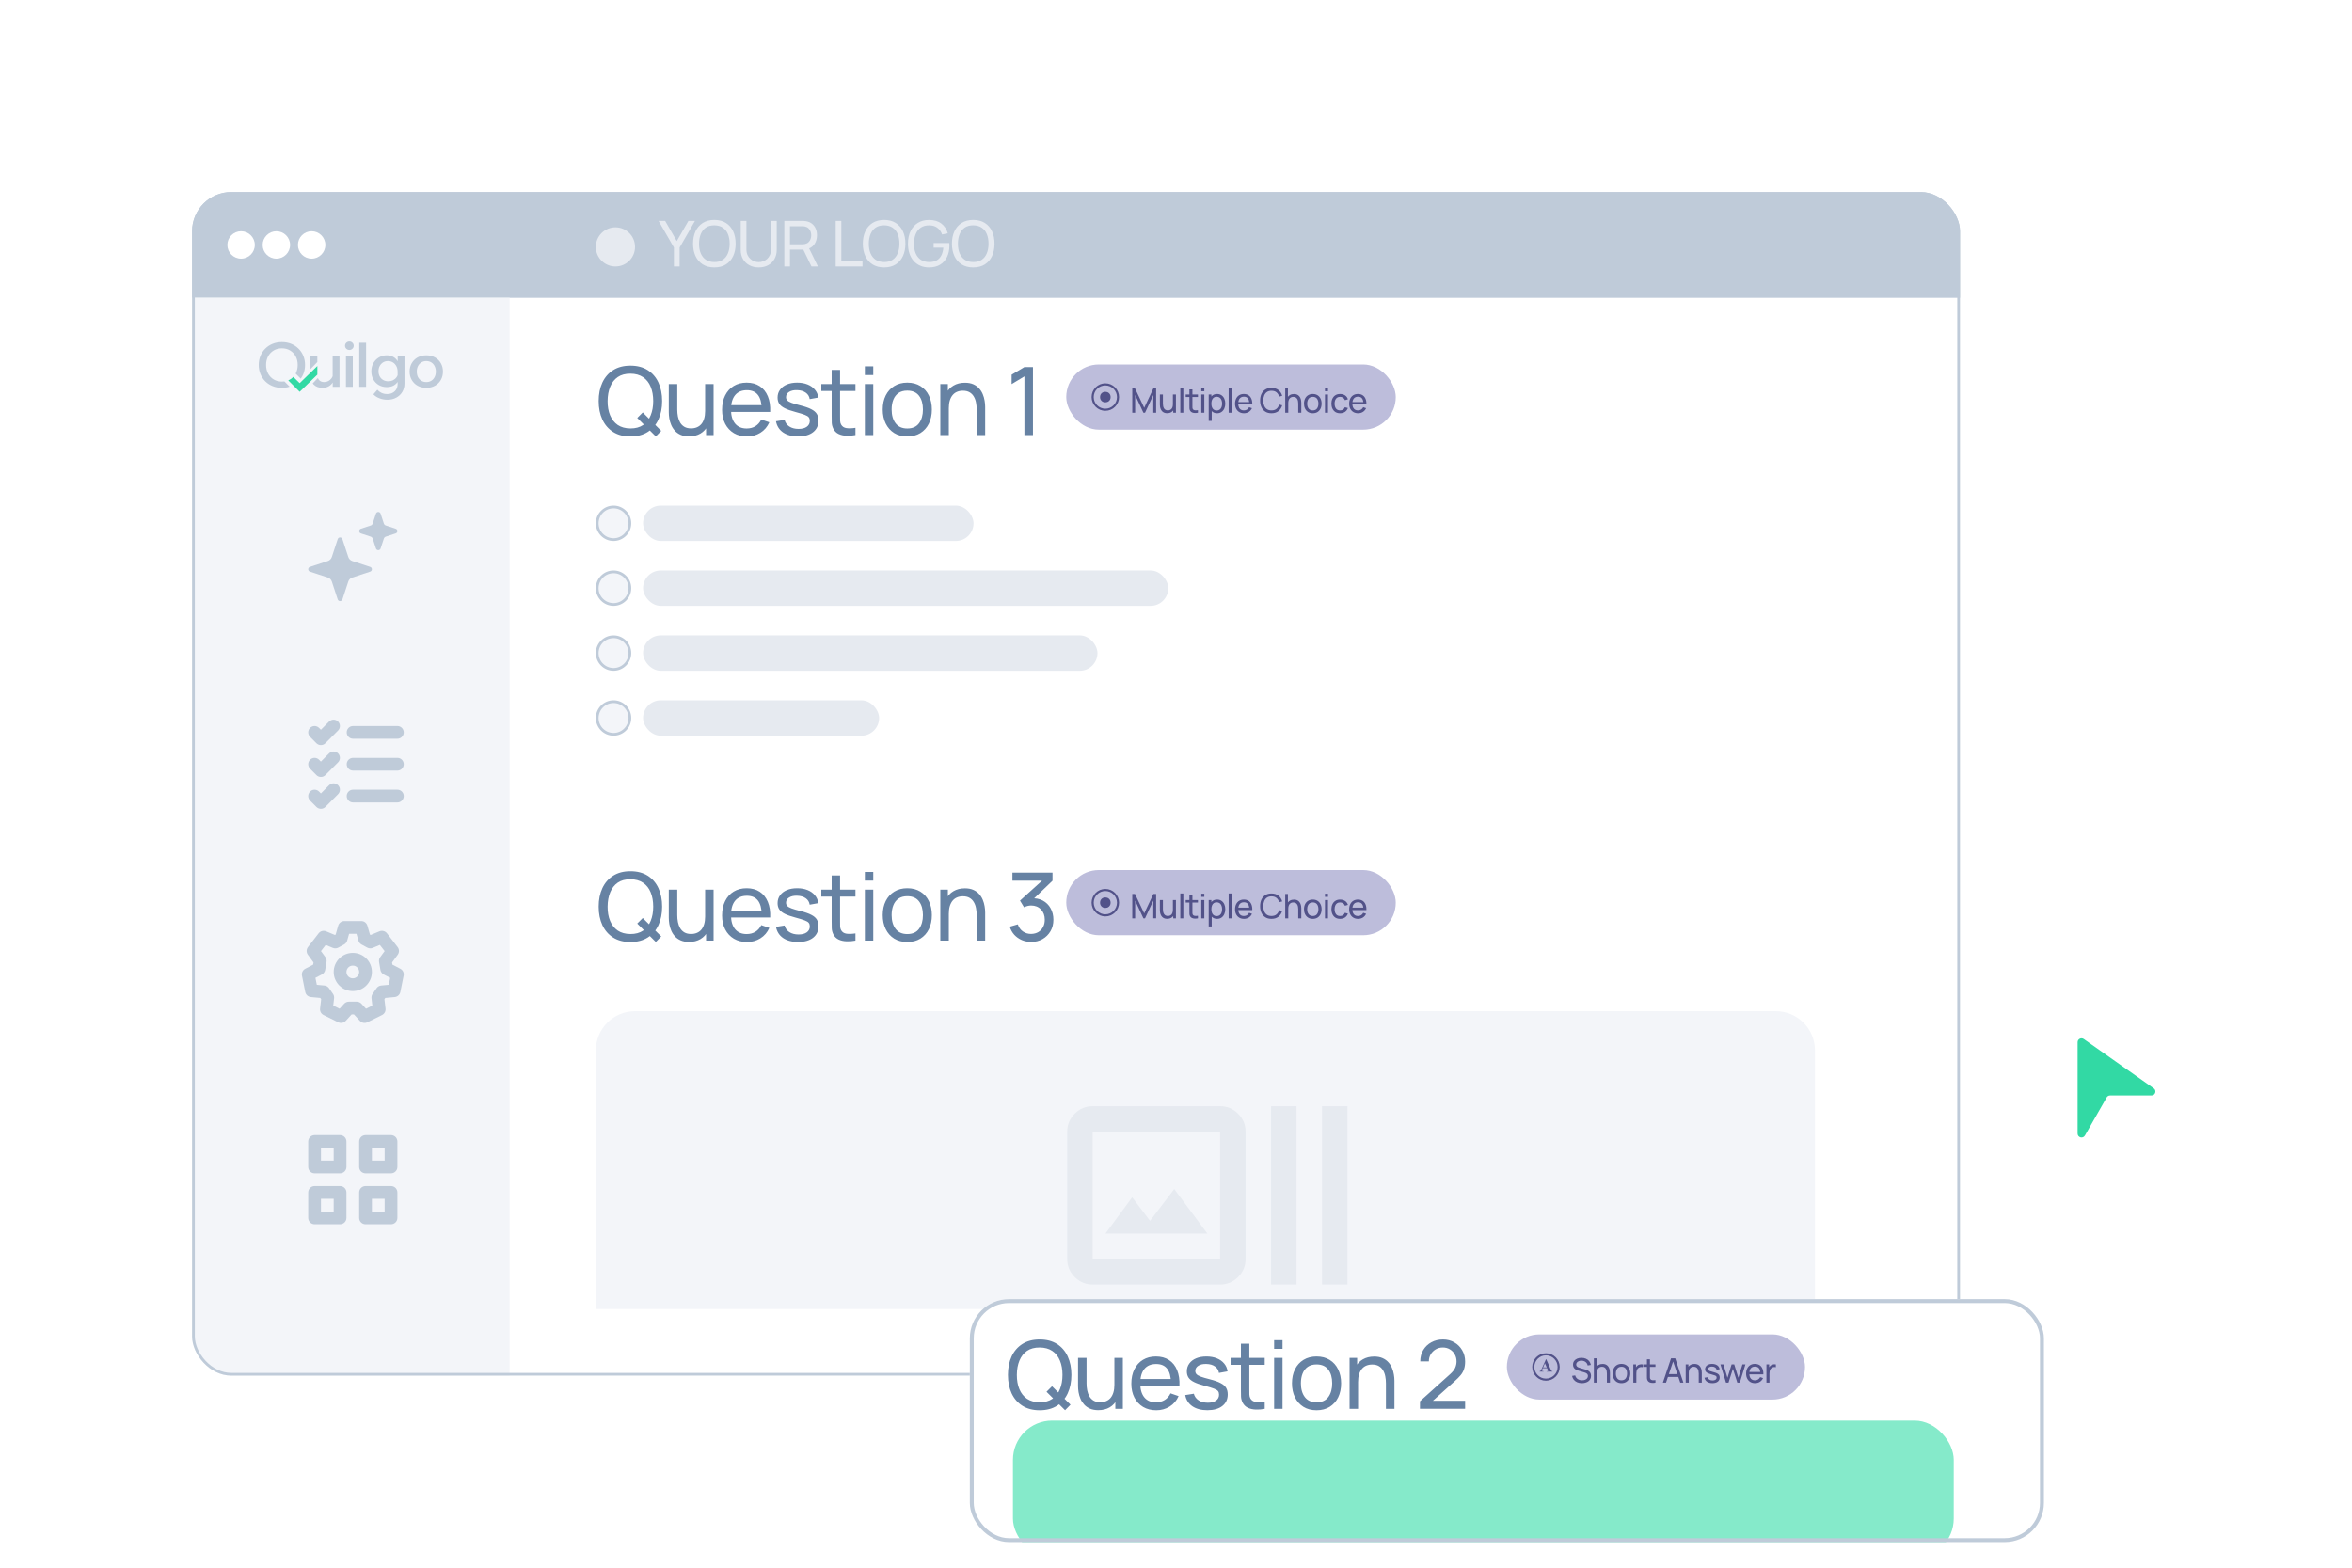 <svg width="300" height="200" viewBox="0 0 300 200" fill="none" xmlns="http://www.w3.org/2000/svg">
<g clip-path="url(#clip0_879_29503)">
<g clip-path="url(#clip1_879_29503)">
<rect x="24.5" y="24.5" width="225.5" height="151" rx="5" fill="white"/>
<rect x="24.5" y="24.5" width="225.5" height="13.5" fill="#BFCBD9"/>
<path d="M85.96 34V31.579L84 28.181H84.837L86.324 30.755L87.807 28.181H88.643L86.687 31.579V34H85.96ZM91.114 34.121C90.535 34.121 90.043 33.993 89.639 33.737C89.235 33.481 88.926 33.126 88.713 32.67C88.503 32.215 88.398 31.688 88.398 31.09C88.398 30.492 88.503 29.965 88.713 29.51C88.926 29.055 89.235 28.699 89.639 28.443C90.043 28.187 90.535 28.059 91.114 28.059C91.696 28.059 92.189 28.187 92.593 28.443C92.997 28.699 93.304 29.055 93.514 29.51C93.725 29.965 93.83 30.492 93.83 31.09C93.83 31.688 93.725 32.215 93.514 32.67C93.304 33.126 92.997 33.481 92.593 33.737C92.189 33.993 91.696 34.121 91.114 34.121ZM91.114 33.434C91.548 33.437 91.909 33.34 92.197 33.143C92.488 32.944 92.705 32.668 92.848 32.315C92.993 31.962 93.066 31.554 93.066 31.09C93.066 30.624 92.993 30.216 92.848 29.866C92.705 29.516 92.488 29.242 92.197 29.045C91.909 28.849 91.548 28.749 91.114 28.746C90.68 28.744 90.319 28.841 90.031 29.037C89.745 29.234 89.53 29.509 89.384 29.862C89.239 30.215 89.165 30.624 89.162 31.09C89.159 31.554 89.231 31.96 89.376 32.311C89.522 32.661 89.739 32.936 90.027 33.135C90.318 33.332 90.68 33.431 91.114 33.434ZM96.775 34.121C96.325 34.121 95.928 34.028 95.583 33.842C95.238 33.657 94.967 33.397 94.771 33.062C94.577 32.726 94.48 32.331 94.48 31.878V28.185L95.207 28.181V31.818C95.207 32.093 95.253 32.332 95.345 32.537C95.439 32.739 95.563 32.907 95.716 33.042C95.87 33.177 96.038 33.278 96.222 33.345C96.407 33.41 96.592 33.442 96.775 33.442C96.961 33.442 97.147 33.409 97.333 33.341C97.519 33.274 97.687 33.174 97.838 33.042C97.992 32.907 98.114 32.738 98.206 32.533C98.297 32.328 98.343 32.09 98.343 31.818V28.181H99.071V31.878C99.071 32.328 98.972 32.722 98.776 33.058C98.582 33.395 98.312 33.657 97.967 33.842C97.623 34.028 97.225 34.121 96.775 34.121ZM100.041 34V28.181H102.34C102.397 28.181 102.464 28.183 102.542 28.189C102.62 28.191 102.696 28.2 102.768 28.213C103.084 28.261 103.348 28.369 103.561 28.536C103.776 28.703 103.938 28.915 104.045 29.171C104.153 29.424 104.207 29.706 104.207 30.015C104.207 30.465 104.09 30.856 103.856 31.187C103.621 31.516 103.278 31.722 102.825 31.806L102.55 31.85H100.76V34H100.041ZM103.504 34L102.356 31.632L103.067 31.414L104.328 34H103.504ZM100.76 31.167H102.316C102.367 31.167 102.425 31.164 102.49 31.159C102.557 31.154 102.62 31.144 102.68 31.131C102.865 31.088 103.016 31.009 103.132 30.896C103.251 30.78 103.337 30.646 103.391 30.492C103.445 30.336 103.472 30.177 103.472 30.015C103.472 29.854 103.445 29.696 103.391 29.543C103.337 29.386 103.251 29.25 103.132 29.134C103.016 29.018 102.865 28.94 102.68 28.9C102.62 28.884 102.557 28.874 102.49 28.872C102.425 28.866 102.367 28.864 102.316 28.864H100.76V31.167ZM106.594 34V28.181H107.313V33.317H110.013V34H106.594ZM112.769 34.121C112.19 34.121 111.699 33.993 111.294 33.737C110.89 33.481 110.582 33.126 110.369 32.67C110.159 32.215 110.054 31.688 110.054 31.09C110.054 30.492 110.159 29.965 110.369 29.51C110.582 29.055 110.89 28.699 111.294 28.443C111.699 28.187 112.19 28.059 112.769 28.059C113.351 28.059 113.844 28.187 114.249 28.443C114.653 28.699 114.96 29.055 115.17 29.51C115.38 29.965 115.485 30.492 115.485 31.09C115.485 31.688 115.38 32.215 115.17 32.67C114.96 33.126 114.653 33.481 114.249 33.737C113.844 33.993 113.351 34.121 112.769 34.121ZM112.769 33.434C113.203 33.437 113.564 33.34 113.852 33.143C114.143 32.944 114.36 32.668 114.503 32.315C114.649 31.962 114.721 31.554 114.721 31.09C114.721 30.624 114.649 30.216 114.503 29.866C114.36 29.516 114.143 29.242 113.852 29.045C113.564 28.849 113.203 28.749 112.769 28.746C112.336 28.744 111.975 28.841 111.686 29.037C111.401 29.234 111.185 29.509 111.04 29.862C110.894 30.215 110.82 30.624 110.818 31.09C110.815 31.554 110.886 31.96 111.032 32.311C111.177 32.661 111.394 32.936 111.682 33.135C111.973 33.332 112.336 33.431 112.769 33.434ZM118.491 34.121C118.092 34.121 117.729 34.051 117.4 33.911C117.071 33.771 116.788 33.57 116.551 33.309C116.314 33.045 116.131 32.727 116.002 32.355C115.875 31.981 115.812 31.559 115.812 31.09C115.812 30.471 115.922 29.934 116.143 29.482C116.364 29.029 116.675 28.68 117.077 28.435C117.478 28.187 117.95 28.063 118.491 28.063C119.143 28.063 119.669 28.216 120.067 28.52C120.466 28.822 120.741 29.235 120.892 29.761L120.164 29.91C120.043 29.557 119.844 29.276 119.566 29.066C119.289 28.855 118.942 28.75 118.528 28.75C118.094 28.748 117.733 28.845 117.445 29.041C117.159 29.235 116.943 29.509 116.798 29.862C116.652 30.215 116.578 30.624 116.576 31.09C116.573 31.554 116.644 31.96 116.79 32.311C116.935 32.661 117.152 32.936 117.44 33.135C117.731 33.332 118.094 33.431 118.528 33.434C118.902 33.437 119.217 33.365 119.473 33.22C119.729 33.075 119.927 32.864 120.067 32.59C120.207 32.315 120.292 31.985 120.322 31.599H119.085V31.005H121.082C121.09 31.059 121.094 31.124 121.094 31.199C121.096 31.272 121.098 31.322 121.098 31.349C121.098 31.88 120.998 32.355 120.799 32.776C120.602 33.193 120.31 33.522 119.922 33.762C119.537 34.001 119.06 34.121 118.491 34.121ZM124.136 34.121C123.557 34.121 123.065 33.993 122.661 33.737C122.257 33.481 121.948 33.126 121.735 32.67C121.525 32.215 121.42 31.688 121.42 31.09C121.42 30.492 121.525 29.965 121.735 29.51C121.948 29.055 122.257 28.699 122.661 28.443C123.065 28.187 123.557 28.059 124.136 28.059C124.718 28.059 125.211 28.187 125.615 28.443C126.019 28.699 126.326 29.055 126.536 29.51C126.746 29.965 126.851 30.492 126.851 31.09C126.851 31.688 126.746 32.215 126.536 32.67C126.326 33.126 126.019 33.481 125.615 33.737C125.211 33.993 124.718 34.121 124.136 34.121ZM124.136 33.434C124.57 33.437 124.931 33.34 125.219 33.143C125.51 32.944 125.727 32.668 125.869 32.315C126.015 31.962 126.088 31.554 126.088 31.09C126.088 30.624 126.015 30.216 125.869 29.866C125.727 29.516 125.51 29.242 125.219 29.045C124.931 28.849 124.57 28.749 124.136 28.746C123.702 28.744 123.341 28.841 123.053 29.037C122.767 29.234 122.552 29.509 122.406 29.862C122.261 30.215 122.187 30.624 122.184 31.09C122.181 31.554 122.253 31.96 122.398 32.311C122.543 32.661 122.76 32.936 123.049 33.135C123.34 33.332 123.702 33.431 124.136 33.434Z" fill="#E6EAF0"/>
<path d="M24.5 38H65V175.5H29.5C26.739 175.5 24.5 173.261 24.5 170.5V38Z" fill="#F3F5F9"/>
<path d="M48.547 65.527C48.453 65.241 48.047 65.241 47.953 65.527L47.538 66.789C47.499 66.907 47.407 66.999 47.289 67.038L46.027 67.453C45.741 67.547 45.741 67.953 46.027 68.047L47.289 68.462C47.407 68.501 47.499 68.593 47.538 68.711L47.953 69.973C48.047 70.259 48.453 70.259 48.547 69.973L48.962 68.711C49.001 68.593 49.093 68.501 49.211 68.462L50.473 68.047C50.759 67.953 50.759 67.547 50.473 67.453L49.211 67.038C49.093 66.999 49.001 66.907 48.962 66.789L48.547 65.527Z" fill="#BFCBD9"/>
<path d="M43.676 68.781C43.581 68.49 43.169 68.49 43.074 68.781L42.322 71.066C42.243 71.305 42.055 71.493 41.816 71.572L39.531 72.323C39.24 72.419 39.24 72.831 39.531 72.927L41.816 73.678C42.055 73.757 42.243 73.945 42.322 74.184L43.074 76.469C43.169 76.76 43.581 76.76 43.676 76.469L44.428 74.184C44.507 73.945 44.695 73.757 44.934 73.678L47.219 72.927C47.51 72.831 47.51 72.419 47.219 72.323L44.934 71.572C44.695 71.493 44.507 71.305 44.428 71.066L43.676 68.781Z" fill="#BFCBD9"/>
<g clip-path="url(#clip2_879_29503)">
<path d="M43.119 92.049C42.803 91.731 42.291 91.731 41.975 92.049L40.93 93.099L40.693 92.861C40.377 92.544 39.865 92.544 39.549 92.861C39.233 93.178 39.233 93.693 39.549 94.01L40.358 94.823C40.674 95.14 41.186 95.14 41.502 94.823L43.119 93.198C43.435 92.88 43.435 92.366 43.119 92.049Z" fill="#BFCBD9"/>
<path d="M43.119 96.111C42.803 95.794 42.291 95.794 41.975 96.111L40.93 97.162L40.693 96.924C40.377 96.606 39.865 96.606 39.549 96.924C39.233 97.241 39.233 97.755 39.549 98.073L40.358 98.885C40.674 99.202 41.186 99.202 41.502 98.885L43.119 97.26C43.435 96.943 43.435 96.428 43.119 96.111Z" fill="#BFCBD9"/>
<path d="M41.975 100.174C42.291 99.856 42.803 99.856 43.119 100.174C43.435 100.491 43.435 101.005 43.119 101.323L41.502 102.948C41.186 103.265 40.674 103.265 40.358 102.948L39.549 102.135C39.233 101.818 39.233 101.303 39.549 100.986C39.865 100.669 40.377 100.669 40.693 100.986L40.93 101.224L41.975 100.174Z" fill="#BFCBD9"/>
<path d="M45.03 92.623C44.584 92.623 44.222 92.987 44.222 93.436C44.222 93.884 44.584 94.248 45.03 94.248H50.691C51.138 94.248 51.5 93.884 51.5 93.436C51.5 92.987 51.138 92.623 50.691 92.623H45.03Z" fill="#BFCBD9"/>
<path d="M45.03 96.686C44.584 96.686 44.222 97.049 44.222 97.498C44.222 97.947 44.584 98.311 45.03 98.311H50.691C51.138 98.311 51.5 97.947 51.5 97.498C51.5 97.049 51.138 96.686 50.691 96.686H45.03Z" fill="#BFCBD9"/>
<path d="M44.222 101.561C44.222 101.112 44.584 100.748 45.03 100.748H50.691C51.138 100.748 51.5 101.112 51.5 101.561C51.5 102.009 51.138 102.373 50.691 102.373H45.03C44.584 102.373 44.222 102.009 44.222 101.561Z" fill="#BFCBD9"/>
</g>
<g clip-path="url(#clip3_879_29503)">
<path fill-rule="evenodd" clip-rule="evenodd" d="M47.438 124C47.438 125.346 46.346 126.438 45 126.438C43.654 126.438 42.563 125.346 42.563 124C42.563 122.654 43.654 121.563 45 121.563C46.346 121.563 47.438 122.654 47.438 124ZM45.813 124C45.813 124.449 45.449 124.813 45 124.813C44.551 124.813 44.188 124.449 44.188 124C44.188 123.551 44.551 123.188 45 123.188C45.449 123.188 45.813 123.551 45.813 124Z" fill="#BFCBD9"/>
<path fill-rule="evenodd" clip-rule="evenodd" d="M43.917 117.5C43.554 117.5 43.235 117.741 43.136 118.09L42.811 119.229L42.719 119.279L41.596 118.812C41.257 118.671 40.865 118.775 40.641 119.065L39.281 120.823C39.059 121.109 39.054 121.507 39.267 121.799L39.989 122.789L39.942 123.066L38.938 123.587C38.617 123.754 38.445 124.113 38.516 124.468L38.934 126.551C39.005 126.903 39.298 127.167 39.656 127.2L40.85 127.31L40.964 127.473L40.825 128.671C40.785 129.011 40.964 129.34 41.272 129.492L43.138 130.416C43.463 130.576 43.854 130.503 44.098 130.236L44.851 129.413H45.148L45.901 130.236C46.145 130.503 46.536 130.576 46.86 130.416L48.727 129.492C49.035 129.34 49.214 129.011 49.174 128.671L49.035 127.474L49.149 127.31L50.344 127.2C50.702 127.167 50.995 126.903 51.066 126.551L51.484 124.468C51.556 124.113 51.383 123.753 51.061 123.587L50.057 123.067L50.01 122.79L50.732 121.8C50.945 121.508 50.939 121.11 50.718 120.824L49.356 119.065C49.132 118.775 48.741 118.671 48.402 118.812L47.278 119.279L47.187 119.229L46.862 118.09C46.763 117.741 46.444 117.5 46.081 117.5H43.917ZM44.28 120.003L44.53 119.125H45.467L45.717 120.003C45.777 120.212 45.919 120.389 46.11 120.493L46.842 120.892C47.058 121.01 47.316 121.023 47.543 120.929L48.452 120.551L49.059 121.336L48.494 122.11C48.365 122.287 48.313 122.51 48.35 122.726L48.524 123.74C48.567 123.991 48.725 124.207 48.951 124.324L49.77 124.748L49.592 125.638L48.624 125.727C48.387 125.749 48.17 125.875 48.033 126.071L47.527 126.795C47.413 126.958 47.363 127.157 47.386 127.354L47.494 128.289L46.687 128.689L46.105 128.052C45.951 127.884 45.733 127.788 45.505 127.788H44.493C44.266 127.788 44.048 127.884 43.894 128.052L43.312 128.689L42.505 128.289L42.613 127.354C42.636 127.157 42.586 126.959 42.473 126.796L41.967 126.071C41.83 125.875 41.614 125.749 41.376 125.727L40.408 125.638L40.23 124.748L41.048 124.322C41.274 124.205 41.432 123.989 41.475 123.739L41.649 122.725C41.686 122.508 41.634 122.286 41.505 122.108L40.94 121.334L41.546 120.551L42.455 120.929C42.682 121.023 42.939 121.01 43.155 120.892L43.887 120.493C44.079 120.389 44.22 120.212 44.28 120.003Z" fill="#BFCBD9"/>
</g>
<g clip-path="url(#clip4_879_29503)">
<path fill-rule="evenodd" clip-rule="evenodd" d="M39.312 145.625C39.312 145.176 39.676 144.812 40.125 144.812H43.375C43.824 144.812 44.188 145.176 44.188 145.625V148.875C44.188 149.324 43.824 149.688 43.375 149.688H40.125C39.676 149.688 39.312 149.324 39.312 148.875V145.625ZM40.938 148.063V146.438H42.562V148.063H40.938Z" fill="#BFCBD9"/>
<path fill-rule="evenodd" clip-rule="evenodd" d="M45.812 145.625C45.812 145.176 46.176 144.812 46.625 144.812H49.875C50.324 144.812 50.688 145.176 50.688 145.625V148.875C50.688 149.324 50.324 149.688 49.875 149.688H46.625C46.176 149.688 45.812 149.324 45.812 148.875V145.625ZM47.438 148.063V146.438H49.062V148.063H47.438Z" fill="#BFCBD9"/>
<path fill-rule="evenodd" clip-rule="evenodd" d="M40.125 151.313C39.676 151.313 39.312 151.676 39.312 152.125V155.375C39.312 155.824 39.676 156.188 40.125 156.188H43.375C43.824 156.188 44.188 155.824 44.188 155.375V152.125C44.188 151.676 43.824 151.313 43.375 151.313H40.125ZM40.938 152.938V154.563H42.562V152.938H40.938Z" fill="#BFCBD9"/>
<path fill-rule="evenodd" clip-rule="evenodd" d="M45.812 152.125C45.812 151.676 46.176 151.313 46.625 151.313H49.875C50.324 151.313 50.688 151.676 50.688 152.125V155.375C50.688 155.824 50.324 156.188 49.875 156.188H46.625C46.176 156.188 45.812 155.824 45.812 155.375V152.125ZM47.438 154.563V152.938H49.062V154.563H47.438Z" fill="#BFCBD9"/>
</g>
<g clip-path="url(#clip5_879_29503)">
<path d="M49.328 45.329C49.604 45.329 49.852 45.381 50.07 45.485C50.294 45.59 50.479 45.741 50.625 45.938C50.662 45.987 50.696 46.038 50.727 46.091V45.454H51.595V48.925C51.595 49.337 51.501 49.696 51.313 50.004C51.126 50.317 50.867 50.559 50.539 50.73C50.216 50.908 49.844 50.996 49.422 50.996C49.052 50.996 48.71 50.934 48.398 50.809C48.085 50.689 47.827 50.522 47.624 50.309L48.132 49.723C48.283 49.895 48.46 50.027 48.663 50.121C48.871 50.22 49.112 50.27 49.383 50.27C49.654 50.27 49.888 50.215 50.086 50.105C50.289 49.996 50.445 49.845 50.555 49.652C50.664 49.459 50.719 49.23 50.719 48.964V48.726C50.594 48.907 50.432 49.057 50.227 49.175C49.977 49.315 49.682 49.386 49.344 49.386C48.974 49.386 48.637 49.303 48.335 49.136C48.038 48.964 47.801 48.727 47.624 48.425C47.452 48.117 47.365 47.765 47.365 47.369C47.365 46.968 47.455 46.617 47.632 46.315C47.809 46.007 48.046 45.767 48.343 45.595C48.64 45.418 48.969 45.329 49.328 45.329ZM35.955 43.641C36.382 43.641 36.775 43.714 37.135 43.859C37.494 44.005 37.807 44.212 38.073 44.477C38.339 44.738 38.545 45.045 38.69 45.399C38.836 45.754 38.909 46.14 38.909 46.557C38.909 46.973 38.836 47.361 38.69 47.721C38.603 47.934 38.491 48.129 38.359 48.31L37.711 47.662C37.712 47.661 37.713 47.66 37.714 47.658C37.886 47.335 37.972 46.968 37.972 46.557C37.972 46.145 37.886 45.78 37.714 45.462C37.542 45.144 37.304 44.894 37.002 44.712C36.7 44.53 36.351 44.438 35.955 44.438C35.564 44.438 35.215 44.529 34.907 44.712C34.605 44.894 34.368 45.144 34.196 45.462C34.024 45.78 33.938 46.145 33.938 46.557C33.938 46.968 34.024 47.335 34.196 47.658C34.368 47.976 34.605 48.227 34.907 48.409C35.215 48.592 35.564 48.683 35.955 48.683C36.066 48.683 36.174 48.675 36.277 48.66L36.945 49.329C36.638 49.429 36.308 49.48 35.955 49.48C35.528 49.48 35.134 49.407 34.774 49.261C34.415 49.115 34.102 48.912 33.836 48.651C33.57 48.386 33.365 48.075 33.219 47.721C33.073 47.361 33 46.973 33 46.557C33 46.14 33.073 45.754 33.219 45.399C33.365 45.045 33.57 44.738 33.836 44.477C34.102 44.212 34.415 44.005 34.774 43.859C35.134 43.714 35.528 43.641 35.955 43.641ZM43.306 49.355H42.438V48.799C42.312 48.996 42.151 49.156 41.945 49.276C41.711 49.412 41.435 49.479 41.117 49.48C40.659 49.48 40.291 49.342 40.015 49.065C39.968 49.018 39.926 48.967 39.887 48.913L40.546 48.228C40.585 48.335 40.639 48.427 40.71 48.503C40.866 48.664 41.081 48.745 41.352 48.745C41.544 48.745 41.721 48.701 41.883 48.612C42.05 48.524 42.188 48.401 42.297 48.245C42.353 48.165 42.397 48.079 42.43 47.986V45.454H43.306V49.355ZM54.374 45.329C54.791 45.329 55.158 45.418 55.476 45.595C55.799 45.772 56.049 46.017 56.227 46.33C56.409 46.643 56.5 46.999 56.5 47.4C56.5 47.807 56.409 48.167 56.227 48.48C56.049 48.792 55.799 49.037 55.476 49.214C55.158 49.391 54.791 49.48 54.374 49.48C53.962 49.48 53.595 49.391 53.272 49.214C52.954 49.037 52.704 48.792 52.522 48.48C52.339 48.167 52.247 47.807 52.247 47.4C52.247 46.999 52.339 46.643 52.522 46.33C52.704 46.017 52.954 45.772 53.272 45.595C53.595 45.417 53.962 45.329 54.374 45.329ZM45 49.355H44.125V45.454H45V49.355ZM46.699 49.355H45.823V43.727H46.699V49.355ZM54.374 46.063C54.134 46.063 53.923 46.122 53.74 46.236C53.558 46.351 53.415 46.51 53.31 46.713C53.212 46.911 53.162 47.14 53.162 47.4C53.162 47.666 53.212 47.901 53.31 48.105C53.415 48.302 53.558 48.459 53.74 48.573C53.923 48.688 54.134 48.745 54.374 48.745C54.619 48.745 54.832 48.688 55.015 48.573C55.197 48.459 55.337 48.302 55.437 48.105C55.541 47.901 55.593 47.666 55.593 47.4C55.593 47.14 55.541 46.911 55.437 46.713C55.337 46.51 55.197 46.351 55.015 46.236C54.832 46.122 54.619 46.063 54.374 46.063ZM49.492 46.063C49.252 46.063 49.041 46.122 48.858 46.236C48.676 46.351 48.533 46.507 48.429 46.705C48.33 46.898 48.28 47.117 48.28 47.361C48.28 47.611 48.332 47.834 48.437 48.026C48.541 48.219 48.687 48.37 48.874 48.48C49.062 48.589 49.281 48.644 49.531 48.644C49.745 48.644 49.94 48.602 50.117 48.519C50.3 48.43 50.448 48.308 50.562 48.151C50.63 48.063 50.681 47.966 50.719 47.863V47.463C50.719 47.156 50.661 46.9 50.547 46.697C50.432 46.489 50.284 46.333 50.102 46.228C49.919 46.119 49.716 46.063 49.492 46.063ZM40.476 46.185L39.601 47.093V45.454H40.476V46.185ZM44.562 43.57C44.719 43.57 44.849 43.622 44.953 43.727C45.062 43.831 45.117 43.958 45.117 44.109C45.117 44.261 45.063 44.389 44.953 44.493C44.849 44.597 44.719 44.649 44.562 44.649C44.412 44.649 44.281 44.597 44.172 44.493C44.062 44.389 44.008 44.263 44.008 44.117C44.008 43.961 44.062 43.831 44.172 43.727C44.281 43.623 44.411 43.57 44.562 43.57Z" fill="#BFCBD9"/>
<path fill-rule="evenodd" clip-rule="evenodd" d="M40.479 47.796L38.224 49.986L36.766 48.526C36.766 48.526 36.989 48.427 37.117 48.338C37.242 48.252 37.409 48.082 37.409 48.082L38.224 48.88L40.479 46.693V47.796Z" fill="#32D9A4"/>
</g>
<circle cx="30.75" cy="31.25" r="1.75" fill="white"/>
<circle cx="35.25" cy="31.25" r="1.75" fill="white"/>
<circle cx="39.75" cy="31.25" r="1.75" fill="white"/>
<path d="M83.648 55.675L81.281 53.32L81.986 52.615L84.34 54.97L83.648 55.675ZM80.408 55.681C79.545 55.681 78.812 55.49 78.21 55.109C77.608 54.727 77.148 54.197 76.831 53.519C76.518 52.84 76.361 52.056 76.361 51.164C76.361 50.273 76.518 49.488 76.831 48.81C77.148 48.131 77.608 47.601 78.21 47.22C78.812 46.839 79.545 46.648 80.408 46.648C81.275 46.648 82.01 46.839 82.612 47.22C83.214 47.601 83.672 48.131 83.985 48.81C84.298 49.488 84.455 50.273 84.455 51.164C84.455 52.056 84.298 52.84 83.985 53.519C83.672 54.197 83.214 54.727 82.612 55.109C82.01 55.49 81.275 55.681 80.408 55.681ZM80.408 54.657C81.054 54.661 81.592 54.516 82.022 54.223C82.455 53.926 82.779 53.515 82.991 52.989C83.208 52.463 83.317 51.855 83.317 51.164C83.317 50.47 83.208 49.861 82.991 49.34C82.779 48.818 82.455 48.41 82.022 48.117C81.592 47.824 81.054 47.676 80.408 47.672C79.762 47.668 79.224 47.812 78.794 48.105C78.369 48.398 78.047 48.808 77.831 49.334C77.614 49.859 77.504 50.47 77.499 51.164C77.495 51.855 77.602 52.461 77.819 52.983C78.035 53.505 78.359 53.914 78.788 54.211C79.222 54.504 79.762 54.653 80.408 54.657ZM87.892 55.669C87.475 55.669 87.115 55.602 86.814 55.47C86.517 55.337 86.27 55.161 86.074 54.94C85.877 54.719 85.722 54.474 85.61 54.205C85.498 53.936 85.417 53.661 85.369 53.38C85.325 53.099 85.303 52.836 85.303 52.591V48.996H86.387V52.254C86.387 52.559 86.415 52.854 86.471 53.139C86.527 53.425 86.622 53.681 86.754 53.91C86.891 54.139 87.071 54.32 87.296 54.452C87.525 54.585 87.81 54.651 88.151 54.651C88.42 54.651 88.665 54.605 88.886 54.512C89.107 54.42 89.295 54.284 89.452 54.103C89.609 53.918 89.729 53.685 89.813 53.404C89.897 53.123 89.94 52.796 89.94 52.423L90.644 52.64C90.644 53.266 90.53 53.806 90.301 54.26C90.076 54.713 89.757 55.062 89.344 55.307C88.934 55.548 88.45 55.669 87.892 55.669ZM90.06 55.5V53.76H89.94V48.996H91.018V55.5H90.06ZM95.281 55.681C94.643 55.681 94.085 55.54 93.607 55.259C93.133 54.974 92.764 54.579 92.499 54.073C92.234 53.563 92.101 52.969 92.101 52.29C92.101 51.58 92.232 50.965 92.493 50.448C92.754 49.926 93.117 49.524 93.583 49.243C94.052 48.958 94.603 48.816 95.233 48.816C95.887 48.816 96.443 48.966 96.901 49.267C97.362 49.569 97.708 49.998 97.937 50.556C98.169 51.114 98.27 51.779 98.238 52.549H97.154V52.164C97.142 51.365 96.979 50.769 96.666 50.375C96.353 49.978 95.887 49.779 95.269 49.779C94.606 49.779 94.103 49.992 93.757 50.418C93.412 50.843 93.24 51.453 93.24 52.248C93.24 53.015 93.412 53.609 93.757 54.031C94.103 54.452 94.594 54.663 95.233 54.663C95.662 54.663 96.036 54.565 96.353 54.368C96.67 54.171 96.919 53.888 97.1 53.519L98.129 53.874C97.876 54.448 97.495 54.894 96.985 55.211C96.479 55.524 95.911 55.681 95.281 55.681ZM92.878 52.549V51.688H97.684V52.549H92.878ZM101.794 55.675C101.02 55.675 100.383 55.506 99.885 55.169C99.392 54.828 99.089 54.352 98.976 53.742L100.072 53.567C100.161 53.92 100.363 54.201 100.68 54.41C100.998 54.615 101.391 54.717 101.861 54.717C102.306 54.717 102.656 54.625 102.908 54.44C103.161 54.255 103.288 54.005 103.288 53.687C103.288 53.503 103.246 53.354 103.161 53.242C103.077 53.125 102.902 53.017 102.638 52.917C102.377 52.816 101.981 52.696 101.451 52.555C100.877 52.403 100.425 52.244 100.096 52.08C99.767 51.915 99.532 51.724 99.392 51.508C99.251 51.291 99.181 51.028 99.181 50.719C99.181 50.337 99.285 50.004 99.494 49.719C99.703 49.43 99.994 49.207 100.367 49.051C100.745 48.894 101.182 48.816 101.68 48.816C102.174 48.816 102.615 48.894 103.005 49.051C103.394 49.207 103.707 49.43 103.944 49.719C104.185 50.004 104.328 50.337 104.372 50.719L103.276 50.917C103.224 50.568 103.055 50.293 102.77 50.092C102.489 49.892 102.126 49.785 101.68 49.773C101.258 49.757 100.915 49.831 100.65 49.996C100.389 50.161 100.259 50.383 100.259 50.664C100.259 50.821 100.307 50.956 100.403 51.068C100.504 51.18 100.686 51.287 100.951 51.387C101.22 51.487 101.61 51.602 102.12 51.73C102.694 51.875 103.145 52.033 103.475 52.206C103.808 52.375 104.045 52.575 104.185 52.808C104.326 53.037 104.396 53.32 104.396 53.657C104.396 54.284 104.165 54.777 103.703 55.139C103.242 55.496 102.605 55.675 101.794 55.675ZM109.114 55.5C108.729 55.576 108.348 55.606 107.97 55.59C107.597 55.578 107.264 55.504 106.971 55.367C106.677 55.227 106.455 55.01 106.302 54.717C106.174 54.46 106.103 54.201 106.091 53.94C106.083 53.675 106.079 53.376 106.079 53.043V47.19H107.151V52.995C107.151 53.26 107.153 53.487 107.157 53.675C107.165 53.864 107.207 54.027 107.284 54.163C107.428 54.42 107.657 54.571 107.97 54.615C108.287 54.659 108.669 54.647 109.114 54.579V55.5ZM104.76 49.882V48.996H109.114V49.882H104.76ZM110.314 47.846V46.738H111.386V47.846H110.314ZM110.314 55.5V48.996H111.386V55.5H110.314ZM115.722 55.681C115.076 55.681 114.518 55.534 114.048 55.241C113.582 54.948 113.223 54.542 112.97 54.025C112.717 53.507 112.591 52.913 112.591 52.242C112.591 51.56 112.719 50.962 112.976 50.448C113.233 49.934 113.596 49.534 114.066 49.249C114.536 48.96 115.088 48.816 115.722 48.816C116.373 48.816 116.933 48.962 117.402 49.255C117.872 49.544 118.231 49.948 118.48 50.466C118.733 50.98 118.86 51.572 118.86 52.242C118.86 52.921 118.733 53.519 118.48 54.037C118.227 54.551 117.866 54.954 117.396 55.247C116.927 55.536 116.368 55.681 115.722 55.681ZM115.722 54.663C116.397 54.663 116.898 54.438 117.228 53.989C117.557 53.539 117.721 52.957 117.721 52.242C117.721 51.508 117.555 50.923 117.222 50.49C116.888 50.052 116.389 49.833 115.722 49.833C115.269 49.833 114.895 49.936 114.602 50.141C114.309 50.345 114.09 50.628 113.946 50.99C113.801 51.351 113.729 51.769 113.729 52.242C113.729 52.973 113.898 53.559 114.235 54.001C114.572 54.442 115.068 54.663 115.722 54.663ZM124.575 55.5V52.242C124.575 51.933 124.547 51.636 124.491 51.351C124.439 51.066 124.344 50.811 124.208 50.586C124.076 50.357 123.895 50.177 123.666 50.044C123.441 49.912 123.156 49.846 122.811 49.846C122.542 49.846 122.297 49.892 122.076 49.984C121.859 50.072 121.673 50.209 121.516 50.394C121.36 50.578 121.237 50.811 121.149 51.092C121.065 51.369 121.022 51.696 121.022 52.074L120.318 51.857C120.318 51.227 120.43 50.687 120.655 50.237C120.884 49.783 121.203 49.436 121.613 49.195C122.026 48.95 122.512 48.828 123.07 48.828C123.491 48.828 123.851 48.894 124.148 49.026C124.445 49.159 124.692 49.336 124.888 49.556C125.085 49.773 125.24 50.018 125.352 50.291C125.465 50.56 125.543 50.835 125.587 51.116C125.635 51.393 125.659 51.656 125.659 51.905V55.5H124.575ZM119.938 55.5V48.996H120.902V50.737H121.022V55.5H119.938ZM130.666 55.5V48.015L129.034 49.002V47.804L130.666 46.828H131.756V55.5H130.666Z" fill="#6682A3"/>
<circle cx="78.258" cy="66.758" r="2.083" fill="#F3F5F9" stroke="#BFCBD9" stroke-width="0.35"/>
<circle cx="78.258" cy="75.037" r="2.083" fill="#F3F5F9" stroke="#BFCBD9" stroke-width="0.35"/>
<circle cx="78.258" cy="83.317" r="2.083" fill="#F3F5F9" stroke="#BFCBD9" stroke-width="0.35"/>
<circle cx="78.258" cy="91.598" r="2.083" fill="#F3F5F9" stroke="#BFCBD9" stroke-width="0.35"/>
<rect x="82.023" y="64.5" width="42.153" height="4.516" rx="2.258" fill="#E6EAF0"/>
<rect x="82.023" y="72.778" width="66.993" height="4.516" rx="2.258" fill="#E6EAF0"/>
<rect x="82.023" y="81.059" width="57.96" height="4.516" rx="2.258" fill="#E6EAF0"/>
<rect x="82.023" y="89.34" width="30.109" height="4.516" rx="2.258" fill="#E6EAF0"/>
<path d="M83.648 120.175L81.281 117.82L81.986 117.116L84.34 119.47L83.648 120.175ZM80.408 120.181C79.545 120.181 78.812 119.99 78.21 119.609C77.608 119.227 77.148 118.697 76.831 118.019C76.518 117.34 76.361 116.555 76.361 115.664C76.361 114.773 76.518 113.988 76.831 113.31C77.148 112.631 77.608 112.101 78.21 111.72C78.812 111.339 79.545 111.148 80.408 111.148C81.275 111.148 82.01 111.339 82.612 111.72C83.214 112.101 83.672 112.631 83.985 113.31C84.298 113.988 84.455 114.773 84.455 115.664C84.455 116.555 84.298 117.34 83.985 118.019C83.672 118.697 83.214 119.227 82.612 119.609C82.01 119.99 81.275 120.181 80.408 120.181ZM80.408 119.157C81.054 119.161 81.592 119.016 82.022 118.723C82.455 118.426 82.779 118.015 82.991 117.489C83.208 116.963 83.317 116.355 83.317 115.664C83.317 114.97 83.208 114.362 82.991 113.84C82.779 113.318 82.455 112.91 82.022 112.617C81.592 112.324 81.054 112.176 80.408 112.172C79.762 112.168 79.224 112.312 78.794 112.605C78.369 112.898 78.047 113.308 77.831 113.834C77.614 114.36 77.504 114.97 77.499 115.664C77.495 116.355 77.602 116.961 77.819 117.483C78.035 118.005 78.359 118.414 78.788 118.711C79.222 119.004 79.762 119.153 80.408 119.157ZM87.892 120.169C87.475 120.169 87.115 120.102 86.814 119.97C86.517 119.837 86.27 119.661 86.074 119.44C85.877 119.219 85.722 118.974 85.61 118.705C85.498 118.436 85.417 118.161 85.369 117.88C85.325 117.599 85.303 117.336 85.303 117.091V113.496H86.387V116.754C86.387 117.059 86.415 117.354 86.471 117.639C86.527 117.924 86.622 118.181 86.754 118.41C86.891 118.639 87.071 118.82 87.296 118.952C87.525 119.085 87.81 119.151 88.151 119.151C88.42 119.151 88.665 119.105 88.886 119.012C89.107 118.92 89.295 118.784 89.452 118.603C89.609 118.418 89.729 118.185 89.813 117.904C89.897 117.623 89.94 117.296 89.94 116.923L90.644 117.14C90.644 117.766 90.53 118.306 90.301 118.759C90.076 119.213 89.757 119.562 89.344 119.807C88.934 120.048 88.45 120.169 87.892 120.169ZM90.06 120V118.26H89.94V113.496H91.018V120H90.06ZM95.281 120.181C94.643 120.181 94.085 120.04 93.607 119.759C93.133 119.474 92.764 119.079 92.499 118.573C92.234 118.063 92.101 117.469 92.101 116.79C92.101 116.08 92.232 115.466 92.493 114.948C92.754 114.426 93.117 114.024 93.583 113.743C94.052 113.458 94.603 113.316 95.233 113.316C95.887 113.316 96.443 113.466 96.901 113.767C97.362 114.068 97.708 114.498 97.937 115.056C98.169 115.614 98.27 116.278 98.238 117.049H97.154V116.664C97.142 115.865 96.979 115.269 96.666 114.875C96.353 114.478 95.887 114.279 95.269 114.279C94.606 114.279 94.103 114.492 93.757 114.918C93.412 115.343 93.24 115.953 93.24 116.748C93.24 117.515 93.412 118.109 93.757 118.531C94.103 118.952 94.594 119.163 95.233 119.163C95.662 119.163 96.036 119.065 96.353 118.868C96.67 118.671 96.919 118.388 97.1 118.019L98.129 118.374C97.876 118.948 97.495 119.394 96.985 119.711C96.479 120.024 95.911 120.181 95.281 120.181ZM92.878 117.049V116.188H97.684V117.049H92.878ZM101.794 120.175C101.02 120.175 100.383 120.006 99.885 119.669C99.392 119.328 99.089 118.852 98.976 118.242L100.072 118.067C100.161 118.42 100.363 118.701 100.68 118.91C100.998 119.115 101.391 119.217 101.861 119.217C102.306 119.217 102.656 119.125 102.908 118.94C103.161 118.755 103.288 118.505 103.288 118.187C103.288 118.003 103.246 117.854 103.161 117.742C103.077 117.625 102.902 117.517 102.638 117.417C102.377 117.316 101.981 117.196 101.451 117.055C100.877 116.903 100.425 116.744 100.096 116.58C99.767 116.415 99.532 116.224 99.392 116.008C99.251 115.791 99.181 115.528 99.181 115.219C99.181 114.837 99.285 114.504 99.494 114.219C99.703 113.93 99.994 113.707 100.367 113.551C100.745 113.394 101.182 113.316 101.68 113.316C102.174 113.316 102.615 113.394 103.005 113.551C103.394 113.707 103.707 113.93 103.944 114.219C104.185 114.504 104.328 114.837 104.372 115.219L103.276 115.417C103.224 115.068 103.055 114.793 102.77 114.592C102.489 114.392 102.126 114.285 101.68 114.273C101.258 114.257 100.915 114.331 100.65 114.496C100.389 114.661 100.259 114.883 100.259 115.164C100.259 115.321 100.307 115.456 100.403 115.568C100.504 115.68 100.686 115.787 100.951 115.887C101.22 115.987 101.61 116.102 102.12 116.23C102.694 116.375 103.145 116.533 103.475 116.706C103.808 116.875 104.045 117.075 104.185 117.308C104.326 117.537 104.396 117.82 104.396 118.157C104.396 118.784 104.165 119.277 103.703 119.639C103.242 119.996 102.605 120.175 101.794 120.175ZM109.114 120C108.729 120.076 108.348 120.106 107.97 120.09C107.597 120.078 107.264 120.004 106.971 119.868C106.677 119.727 106.455 119.51 106.302 119.217C106.174 118.96 106.103 118.701 106.091 118.44C106.083 118.175 106.079 117.876 106.079 117.543V111.69H107.151V117.495C107.151 117.76 107.153 117.987 107.157 118.175C107.165 118.364 107.207 118.527 107.284 118.663C107.428 118.92 107.657 119.071 107.97 119.115C108.287 119.159 108.669 119.147 109.114 119.079V120ZM104.76 114.382V113.496H109.114V114.382H104.76ZM110.314 112.346V111.238H111.386V112.346H110.314ZM110.314 120V113.496H111.386V120H110.314ZM115.722 120.181C115.076 120.181 114.518 120.034 114.048 119.741C113.582 119.448 113.223 119.043 112.97 118.525C112.717 118.007 112.591 117.413 112.591 116.742C112.591 116.06 112.719 115.462 112.976 114.948C113.233 114.434 113.596 114.034 114.066 113.749C114.536 113.46 115.088 113.316 115.722 113.316C116.373 113.316 116.933 113.462 117.402 113.755C117.872 114.044 118.231 114.448 118.48 114.966C118.733 115.48 118.86 116.072 118.86 116.742C118.86 117.421 118.733 118.019 118.48 118.537C118.227 119.051 117.866 119.454 117.396 119.747C116.927 120.036 116.368 120.181 115.722 120.181ZM115.722 119.163C116.397 119.163 116.898 118.938 117.228 118.489C117.557 118.039 117.721 117.457 117.721 116.742C117.721 116.008 117.555 115.423 117.222 114.99C116.888 114.552 116.389 114.333 115.722 114.333C115.269 114.333 114.895 114.436 114.602 114.641C114.309 114.845 114.09 115.128 113.946 115.49C113.801 115.851 113.729 116.268 113.729 116.742C113.729 117.473 113.898 118.059 114.235 118.501C114.572 118.942 115.068 119.163 115.722 119.163ZM124.575 120V116.742C124.575 116.433 124.547 116.136 124.491 115.851C124.439 115.566 124.344 115.311 124.208 115.086C124.076 114.857 123.895 114.677 123.666 114.544C123.441 114.412 123.156 114.345 122.811 114.345C122.542 114.345 122.297 114.392 122.076 114.484C121.859 114.572 121.673 114.709 121.516 114.893C121.36 115.078 121.237 115.311 121.149 115.592C121.065 115.869 121.022 116.196 121.022 116.574L120.318 116.357C120.318 115.726 120.43 115.187 120.655 114.737C120.884 114.283 121.203 113.936 121.613 113.695C122.026 113.45 122.512 113.328 123.07 113.328C123.491 113.328 123.851 113.394 124.148 113.527C124.445 113.659 124.692 113.836 124.888 114.056C125.085 114.273 125.24 114.518 125.352 114.791C125.465 115.06 125.543 115.335 125.587 115.616C125.635 115.893 125.659 116.156 125.659 116.405V120H124.575ZM119.938 120V113.496H120.902V115.237H121.022V120H119.938ZM131.533 120.169C131.103 120.169 130.704 120.09 130.334 119.934C129.965 119.773 129.646 119.548 129.377 119.259C129.112 118.966 128.917 118.619 128.793 118.218L129.823 117.922C129.955 118.324 130.176 118.629 130.485 118.838C130.794 119.047 131.141 119.149 131.527 119.145C131.88 119.137 132.185 119.057 132.442 118.904C132.703 118.747 132.904 118.535 133.044 118.266C133.189 117.997 133.261 117.686 133.261 117.332C133.261 116.794 133.101 116.359 132.779 116.026C132.458 115.688 132.037 115.52 131.515 115.52C131.37 115.52 131.218 115.54 131.057 115.58C130.901 115.62 130.754 115.676 130.618 115.749L130.1 114.899L133.315 111.991L133.454 112.352H129.136V111.329H134.249V112.358L131.509 114.984L131.497 114.604C132.071 114.564 132.573 114.659 133.002 114.887C133.432 115.116 133.765 115.443 134.002 115.869C134.243 116.295 134.363 116.782 134.363 117.332C134.363 117.886 134.239 118.376 133.99 118.802C133.741 119.227 133.404 119.562 132.978 119.807C132.553 120.048 132.071 120.169 131.533 120.169Z" fill="#6682A3"/>
<g clip-path="url(#clip6_879_29503)">
<path d="M76 134C76 131.239 78.239 129 81 129H226.5C229.261 129 231.5 131.239 231.5 134V167H76V134Z" fill="#F3F5F9"/>
<path d="M139.375 163.875C138.481 163.875 137.716 163.557 137.08 162.92C136.443 162.284 136.125 161.519 136.125 160.625V144.375C136.125 143.481 136.443 142.716 137.08 142.08C137.716 141.443 138.481 141.125 139.375 141.125H155.625C156.519 141.125 157.284 141.443 157.92 142.08C158.557 142.716 158.875 143.481 158.875 144.375V160.625C158.875 161.519 158.557 162.284 157.92 162.92C157.284 163.557 156.519 163.875 155.625 163.875H139.375ZM139.375 160.625H155.625V144.375H139.375V160.625ZM141 157.375H154L149.775 151.688L146.688 155.75L144.412 152.744L141 157.375ZM162.125 163.875V141.125H165.375V163.875H162.125ZM168.625 163.875V141.125H171.875V163.875H168.625Z" fill="#E6EAF0"/>
</g>
<rect x="136" y="46.5" width="42.03" height="8.315" rx="4.157" fill="#BDBDDB"/>
<circle cx="140.987" cy="50.657" r="1.618" stroke="#525289" stroke-width="0.27"/>
<circle cx="140.987" cy="50.658" r="0.539" fill="#525289" stroke="#525289" stroke-width="0.27"/>
<path d="M144.423 52.657V49.551H144.773L145.946 52.025L147.113 49.551H147.467V52.655H147.103V50.394L146.048 52.657H145.843L144.788 50.394V52.657H144.423ZM148.87 52.718C148.721 52.718 148.592 52.694 148.484 52.646C148.378 52.599 148.289 52.536 148.219 52.457C148.148 52.377 148.093 52.29 148.053 52.193C148.012 52.097 147.984 51.998 147.966 51.898C147.951 51.797 147.943 51.703 147.943 51.615V50.327H148.331V51.494C148.331 51.604 148.341 51.709 148.361 51.812C148.381 51.914 148.415 52.006 148.463 52.088C148.512 52.17 148.576 52.234 148.657 52.282C148.739 52.329 148.841 52.353 148.963 52.353C149.06 52.353 149.147 52.337 149.226 52.303C149.305 52.27 149.373 52.221 149.429 52.157C149.485 52.091 149.528 52.007 149.559 51.907C149.589 51.806 149.604 51.689 149.604 51.555L149.856 51.633C149.856 51.857 149.815 52.05 149.733 52.213C149.653 52.375 149.538 52.501 149.39 52.588C149.244 52.675 149.07 52.718 148.87 52.718ZM149.647 52.657V52.034H149.604V50.327H149.99V52.657H149.647ZM150.551 52.657V49.486H150.935V52.657H150.551ZM152.797 52.657C152.659 52.685 152.522 52.695 152.387 52.69C152.253 52.685 152.134 52.659 152.029 52.61C151.924 52.559 151.844 52.482 151.789 52.377C151.743 52.285 151.718 52.192 151.714 52.099C151.711 52.004 151.71 51.896 151.71 51.777V49.68H152.094V51.76C152.094 51.855 152.094 51.936 152.096 52.004C152.099 52.071 152.114 52.129 152.141 52.178C152.193 52.27 152.275 52.324 152.387 52.34C152.501 52.356 152.637 52.352 152.797 52.327V52.657ZM151.237 50.644V50.327H152.797V50.644H151.237ZM153.227 49.915V49.518H153.611V49.915H153.227ZM153.227 52.657V50.327H153.611V52.657H153.227ZM155.242 52.722C155.023 52.722 154.839 52.668 154.69 52.56C154.54 52.451 154.426 52.303 154.349 52.118C154.273 51.931 154.234 51.722 154.234 51.49C154.234 51.256 154.273 51.046 154.349 50.86C154.426 50.675 154.54 50.529 154.69 50.422C154.841 50.316 155.025 50.263 155.244 50.263C155.46 50.263 155.645 50.316 155.801 50.424C155.957 50.531 156.078 50.677 156.161 50.862C156.244 51.048 156.286 51.257 156.286 51.49C156.286 51.723 156.244 51.932 156.161 52.118C156.078 52.303 155.957 52.451 155.801 52.56C155.645 52.668 155.459 52.722 155.242 52.722ZM154.17 53.693V50.327H154.513V52.042H154.556V53.693H154.17ZM155.194 52.37C155.348 52.37 155.476 52.331 155.576 52.254C155.677 52.176 155.753 52.071 155.803 51.939C155.853 51.805 155.878 51.656 155.878 51.49C155.878 51.326 155.853 51.178 155.803 51.046C155.754 50.913 155.678 50.808 155.574 50.731C155.472 50.653 155.342 50.614 155.184 50.614C155.033 50.614 154.908 50.652 154.808 50.726C154.709 50.8 154.635 50.903 154.586 51.035C154.537 51.166 154.513 51.318 154.513 51.49C154.513 51.66 154.536 51.812 154.584 51.945C154.633 52.078 154.708 52.182 154.808 52.258C154.909 52.333 155.038 52.37 155.194 52.37ZM156.716 52.657V49.486H157.1V52.657H156.716ZM158.671 52.722C158.442 52.722 158.242 52.672 158.071 52.571C157.901 52.469 157.769 52.327 157.674 52.146C157.579 51.963 157.531 51.75 157.531 51.507C157.531 51.253 157.578 51.033 157.672 50.847C157.765 50.66 157.895 50.516 158.062 50.416C158.23 50.314 158.428 50.263 158.653 50.263C158.888 50.263 159.087 50.316 159.251 50.424C159.416 50.532 159.54 50.686 159.622 50.886C159.705 51.086 159.741 51.324 159.73 51.6H159.342V51.462C159.337 51.176 159.279 50.962 159.167 50.821C159.055 50.679 158.888 50.608 158.666 50.608C158.429 50.608 158.248 50.684 158.125 50.836C158.001 50.989 157.939 51.208 157.939 51.492C157.939 51.767 158.001 51.98 158.125 52.131C158.248 52.282 158.425 52.357 158.653 52.357C158.807 52.357 158.941 52.322 159.055 52.252C159.168 52.181 159.257 52.08 159.322 51.947L159.691 52.075C159.6 52.28 159.464 52.44 159.281 52.554C159.1 52.666 158.896 52.722 158.671 52.722ZM157.81 51.6V51.292H159.531V51.6H157.81ZM162.179 52.722C161.869 52.722 161.607 52.654 161.391 52.517C161.175 52.38 161.011 52.191 160.897 51.947C160.785 51.704 160.729 51.423 160.729 51.104C160.729 50.785 160.785 50.503 160.897 50.26C161.011 50.017 161.175 49.827 161.391 49.691C161.607 49.554 161.869 49.486 162.179 49.486C162.538 49.486 162.834 49.577 163.065 49.76C163.298 49.943 163.459 50.188 163.546 50.498L163.156 50.601C163.093 50.37 162.98 50.187 162.817 50.053C162.655 49.919 162.442 49.853 162.179 49.853C161.947 49.853 161.754 49.905 161.6 50.01C161.447 50.115 161.331 50.262 161.253 50.45C161.175 50.637 161.136 50.855 161.134 51.104C161.133 51.351 161.171 51.569 161.249 51.758C161.326 51.945 161.443 52.091 161.598 52.198C161.754 52.303 161.947 52.355 162.179 52.355C162.442 52.355 162.655 52.288 162.817 52.155C162.98 52.019 163.093 51.837 163.156 51.607L163.546 51.71C163.459 52.018 163.298 52.264 163.065 52.448C162.834 52.631 162.538 52.722 162.179 52.722ZM165.592 52.657V51.49C165.592 51.379 165.582 51.273 165.562 51.171C165.543 51.069 165.51 50.977 165.461 50.897C165.413 50.815 165.348 50.75 165.266 50.703C165.186 50.655 165.084 50.631 164.96 50.631C164.864 50.631 164.776 50.648 164.697 50.681C164.619 50.713 164.552 50.762 164.496 50.828C164.44 50.894 164.396 50.977 164.365 51.078C164.334 51.177 164.319 51.294 164.319 51.43L164.067 51.352C164.067 51.126 164.107 50.933 164.188 50.772C164.27 50.609 164.384 50.485 164.531 50.398C164.679 50.311 164.853 50.267 165.053 50.267C165.204 50.267 165.333 50.291 165.439 50.338C165.546 50.386 165.634 50.449 165.704 50.528C165.775 50.605 165.83 50.693 165.871 50.791C165.911 50.887 165.939 50.986 165.955 51.087C165.972 51.186 165.981 51.28 165.981 51.369V52.657H165.592ZM163.931 52.657V49.551H164.276V51.266H164.319V52.657H163.931ZM167.448 52.722C167.216 52.722 167.016 52.669 166.848 52.565C166.681 52.459 166.552 52.314 166.462 52.129C166.371 51.943 166.326 51.73 166.326 51.49C166.326 51.246 166.372 51.031 166.464 50.847C166.556 50.663 166.686 50.52 166.854 50.418C167.023 50.314 167.22 50.263 167.448 50.263C167.681 50.263 167.881 50.315 168.049 50.42C168.218 50.524 168.346 50.668 168.436 50.854C168.526 51.038 168.572 51.25 168.572 51.49C168.572 51.733 168.526 51.947 168.436 52.133C168.345 52.317 168.216 52.462 168.047 52.567C167.879 52.67 167.679 52.722 167.448 52.722ZM167.448 52.357C167.689 52.357 167.869 52.277 167.987 52.116C168.105 51.955 168.164 51.746 168.164 51.49C168.164 51.227 168.104 51.018 167.985 50.862C167.865 50.706 167.686 50.627 167.448 50.627C167.285 50.627 167.151 50.664 167.046 50.737C166.941 50.81 166.863 50.912 166.811 51.041C166.759 51.171 166.733 51.32 166.733 51.49C166.733 51.752 166.794 51.962 166.915 52.12C167.036 52.278 167.213 52.357 167.448 52.357ZM169.003 49.915V49.518H169.387V49.915H169.003ZM169.003 52.657V50.327H169.387V52.657H169.003ZM170.93 52.722C170.694 52.722 170.494 52.669 170.328 52.565C170.164 52.458 170.039 52.312 169.953 52.127C169.866 51.941 169.822 51.73 169.819 51.492C169.822 51.249 169.867 51.036 169.955 50.852C170.044 50.666 170.171 50.521 170.337 50.418C170.502 50.314 170.701 50.263 170.934 50.263C171.18 50.263 171.392 50.323 171.569 50.444C171.747 50.565 171.866 50.73 171.927 50.94L171.547 51.054C171.498 50.919 171.418 50.814 171.308 50.739C171.198 50.664 171.072 50.627 170.93 50.627C170.77 50.627 170.639 50.664 170.535 50.739C170.432 50.813 170.355 50.915 170.304 51.046C170.254 51.175 170.228 51.324 170.227 51.492C170.23 51.751 170.289 51.96 170.406 52.12C170.524 52.278 170.699 52.357 170.93 52.357C171.083 52.357 171.209 52.323 171.31 52.254C171.41 52.183 171.487 52.082 171.538 51.95L171.927 52.051C171.846 52.268 171.72 52.434 171.549 52.549C171.378 52.664 171.172 52.722 170.93 52.722ZM173.227 52.722C172.999 52.722 172.799 52.672 172.628 52.571C172.458 52.469 172.325 52.327 172.231 52.146C172.136 51.963 172.088 51.75 172.088 51.507C172.088 51.253 172.135 51.033 172.228 50.847C172.322 50.66 172.452 50.516 172.619 50.416C172.787 50.314 172.984 50.263 173.21 50.263C173.444 50.263 173.644 50.316 173.808 50.424C173.973 50.532 174.097 50.686 174.179 50.886C174.262 51.086 174.298 51.324 174.287 51.6H173.898V51.462C173.894 51.176 173.836 50.962 173.723 50.821C173.611 50.679 173.444 50.608 173.223 50.608C172.986 50.608 172.805 50.684 172.681 50.836C172.558 50.989 172.496 51.208 172.496 51.492C172.496 51.767 172.558 51.98 172.681 52.131C172.805 52.282 172.981 52.357 173.21 52.357C173.364 52.357 173.498 52.322 173.611 52.252C173.725 52.181 173.814 52.08 173.879 51.947L174.248 52.075C174.157 52.28 174.02 52.44 173.838 52.554C173.657 52.666 173.453 52.722 173.227 52.722ZM172.366 51.6V51.292H174.088V51.6H172.366Z" fill="#525289"/>
<rect x="136" y="111" width="42.03" height="8.315" rx="4.157" fill="#BDBDDB"/>
<circle cx="140.987" cy="115.158" r="1.618" stroke="#525289" stroke-width="0.27"/>
<circle cx="140.987" cy="115.16" r="0.539" fill="#525289" stroke="#525289" stroke-width="0.27"/>
<path d="M144.423 117.157V114.051H144.773L145.946 116.525L147.113 114.051H147.467V117.155H147.103V114.894L146.048 117.157H145.843L144.788 114.894V117.157H144.423ZM148.87 117.218C148.721 117.218 148.592 117.194 148.484 117.146C148.378 117.099 148.289 117.036 148.219 116.957C148.148 116.877 148.093 116.79 148.053 116.693C148.012 116.597 147.984 116.499 147.966 116.398C147.951 116.297 147.943 116.203 147.943 116.115V114.827H148.331V115.994C148.331 116.104 148.341 116.209 148.361 116.312C148.381 116.414 148.415 116.506 148.463 116.588C148.512 116.67 148.576 116.734 148.657 116.782C148.739 116.829 148.841 116.853 148.963 116.853C149.06 116.853 149.147 116.836 149.226 116.803C149.305 116.77 149.373 116.721 149.429 116.657C149.485 116.591 149.528 116.507 149.559 116.406C149.589 116.306 149.604 116.189 149.604 116.055L149.856 116.132C149.856 116.357 149.815 116.55 149.733 116.713C149.653 116.875 149.538 117 149.39 117.088C149.244 117.174 149.07 117.218 148.87 117.218ZM149.647 117.157V116.534H149.604V114.827H149.99V117.157H149.647ZM150.551 117.157V113.986H150.935V117.157H150.551ZM152.797 117.157C152.659 117.185 152.522 117.195 152.387 117.19C152.253 117.185 152.134 117.159 152.029 117.11C151.924 117.059 151.844 116.982 151.789 116.877C151.743 116.785 151.718 116.692 151.714 116.598C151.711 116.504 151.71 116.396 151.71 116.277V114.18H152.094V116.26C152.094 116.355 152.094 116.436 152.096 116.504C152.099 116.571 152.114 116.629 152.141 116.678C152.193 116.77 152.275 116.824 152.387 116.84C152.501 116.856 152.637 116.852 152.797 116.827V117.157ZM151.237 115.144V114.827H152.797V115.144H151.237ZM153.227 114.415V114.018H153.611V114.415H153.227ZM153.227 117.157V114.827H153.611V117.157H153.227ZM155.242 117.222C155.023 117.222 154.839 117.168 154.69 117.06C154.54 116.951 154.426 116.803 154.349 116.618C154.273 116.431 154.234 116.222 154.234 115.99C154.234 115.756 154.273 115.546 154.349 115.36C154.426 115.175 154.54 115.029 154.69 114.922C154.841 114.816 155.025 114.763 155.244 114.763C155.46 114.763 155.645 114.816 155.801 114.924C155.957 115.031 156.078 115.177 156.161 115.362C156.244 115.548 156.286 115.757 156.286 115.99C156.286 116.223 156.244 116.432 156.161 116.618C156.078 116.803 155.957 116.951 155.801 117.06C155.645 117.168 155.459 117.222 155.242 117.222ZM154.17 118.193V114.827H154.513V116.542H154.556V118.193H154.17ZM155.194 116.87C155.348 116.87 155.476 116.831 155.576 116.754C155.677 116.676 155.753 116.571 155.803 116.439C155.853 116.305 155.878 116.155 155.878 115.99C155.878 115.826 155.853 115.678 155.803 115.546C155.754 115.413 155.678 115.308 155.574 115.231C155.472 115.153 155.342 115.114 155.184 115.114C155.033 115.114 154.908 115.152 154.808 115.226C154.709 115.3 154.635 115.403 154.586 115.535C154.537 115.666 154.513 115.817 154.513 115.99C154.513 116.16 154.536 116.312 154.584 116.445C154.633 116.578 154.708 116.682 154.808 116.758C154.909 116.833 155.038 116.87 155.194 116.87ZM156.716 117.157V113.986H157.1V117.157H156.716ZM158.671 117.222C158.442 117.222 158.242 117.172 158.071 117.071C157.901 116.969 157.769 116.827 157.674 116.646C157.579 116.463 157.531 116.25 157.531 116.007C157.531 115.753 157.578 115.533 157.672 115.347C157.765 115.16 157.895 115.016 158.062 114.916C158.23 114.814 158.428 114.763 158.653 114.763C158.888 114.763 159.087 114.816 159.251 114.924C159.416 115.032 159.54 115.186 159.622 115.386C159.705 115.586 159.741 115.824 159.73 116.1H159.342V115.962C159.337 115.676 159.279 115.462 159.167 115.321C159.055 115.179 158.888 115.108 158.666 115.108C158.429 115.108 158.248 115.184 158.125 115.336C158.001 115.489 157.939 115.707 157.939 115.992C157.939 116.267 158.001 116.48 158.125 116.631C158.248 116.782 158.425 116.857 158.653 116.857C158.807 116.857 158.941 116.822 159.055 116.752C159.168 116.681 159.257 116.58 159.322 116.447L159.691 116.575C159.6 116.78 159.464 116.94 159.281 117.054C159.1 117.166 158.896 117.222 158.671 117.222ZM157.81 116.1V115.792H159.531V116.1H157.81ZM162.179 117.222C161.869 117.222 161.607 117.154 161.391 117.017C161.175 116.88 161.011 116.691 160.897 116.447C160.785 116.204 160.729 115.923 160.729 115.604C160.729 115.285 160.785 115.003 160.897 114.76C161.011 114.517 161.175 114.327 161.391 114.191C161.607 114.054 161.869 113.986 162.179 113.986C162.538 113.986 162.834 114.077 163.065 114.26C163.298 114.443 163.459 114.688 163.546 114.998L163.156 115.101C163.093 114.87 162.98 114.687 162.817 114.553C162.655 114.419 162.442 114.353 162.179 114.353C161.947 114.353 161.754 114.405 161.6 114.51C161.447 114.615 161.331 114.762 161.253 114.95C161.175 115.137 161.136 115.355 161.134 115.604C161.133 115.851 161.171 116.069 161.249 116.258C161.326 116.445 161.443 116.591 161.598 116.698C161.754 116.803 161.947 116.855 162.179 116.855C162.442 116.855 162.655 116.788 162.817 116.655C162.98 116.519 163.093 116.337 163.156 116.107L163.546 116.21C163.459 116.518 163.298 116.764 163.065 116.948C162.834 117.131 162.538 117.222 162.179 117.222ZM165.592 117.157V115.99C165.592 115.879 165.582 115.773 165.562 115.671C165.543 115.569 165.51 115.477 165.461 115.397C165.413 115.315 165.348 115.25 165.266 115.203C165.186 115.155 165.084 115.131 164.96 115.131C164.864 115.131 164.776 115.148 164.697 115.181C164.619 115.213 164.552 115.262 164.496 115.328C164.44 115.394 164.396 115.477 164.365 115.578C164.334 115.677 164.319 115.794 164.319 115.93L164.067 115.852C164.067 115.626 164.107 115.433 164.188 115.272C164.27 115.109 164.384 114.985 164.531 114.898C164.679 114.811 164.853 114.767 165.053 114.767C165.204 114.767 165.333 114.791 165.439 114.838C165.546 114.885 165.634 114.949 165.704 115.028C165.775 115.106 165.83 115.193 165.871 115.291C165.911 115.387 165.939 115.486 165.955 115.587C165.972 115.686 165.981 115.78 165.981 115.869V117.157H165.592ZM163.931 117.157V114.051H164.276V115.766H164.319V117.157H163.931ZM167.448 117.222C167.216 117.222 167.016 117.169 166.848 117.064C166.681 116.959 166.552 116.814 166.462 116.629C166.371 116.443 166.326 116.23 166.326 115.99C166.326 115.746 166.372 115.531 166.464 115.347C166.556 115.163 166.686 115.02 166.854 114.918C167.023 114.814 167.22 114.763 167.448 114.763C167.681 114.763 167.881 114.815 168.049 114.92C168.218 115.024 168.346 115.168 168.436 115.354C168.526 115.538 168.572 115.75 168.572 115.99C168.572 116.233 168.526 116.447 168.436 116.633C168.345 116.817 168.216 116.962 168.047 117.067C167.879 117.17 167.679 117.222 167.448 117.222ZM167.448 116.857C167.689 116.857 167.869 116.777 167.987 116.616C168.105 116.455 168.164 116.246 168.164 115.99C168.164 115.727 168.104 115.518 167.985 115.362C167.865 115.206 167.686 115.127 167.448 115.127C167.285 115.127 167.151 115.164 167.046 115.237C166.941 115.31 166.863 115.412 166.811 115.541C166.759 115.671 166.733 115.82 166.733 115.99C166.733 116.252 166.794 116.462 166.915 116.62C167.036 116.778 167.213 116.857 167.448 116.857ZM169.003 114.415V114.018H169.387V114.415H169.003ZM169.003 117.157V114.827H169.387V117.157H169.003ZM170.93 117.222C170.694 117.222 170.494 117.169 170.328 117.064C170.164 116.958 170.039 116.812 169.953 116.627C169.866 116.441 169.822 116.23 169.819 115.992C169.822 115.749 169.867 115.536 169.955 115.351C170.044 115.166 170.171 115.021 170.337 114.918C170.502 114.814 170.701 114.763 170.934 114.763C171.18 114.763 171.392 114.823 171.569 114.944C171.747 115.065 171.866 115.23 171.927 115.44L171.547 115.554C171.498 115.419 171.418 115.314 171.308 115.239C171.198 115.165 171.072 115.127 170.93 115.127C170.77 115.127 170.639 115.165 170.535 115.239C170.432 115.313 170.355 115.415 170.304 115.546C170.254 115.675 170.228 115.824 170.227 115.992C170.23 116.251 170.289 116.46 170.406 116.62C170.524 116.778 170.699 116.857 170.93 116.857C171.083 116.857 171.209 116.823 171.31 116.754C171.41 116.683 171.487 116.582 171.538 116.45L171.927 116.551C171.846 116.768 171.72 116.934 171.549 117.049C171.378 117.164 171.172 117.222 170.93 117.222ZM173.227 117.222C172.999 117.222 172.799 117.172 172.628 117.071C172.458 116.969 172.325 116.827 172.231 116.646C172.136 116.463 172.088 116.25 172.088 116.007C172.088 115.753 172.135 115.533 172.228 115.347C172.322 115.16 172.452 115.016 172.619 114.916C172.787 114.814 172.984 114.763 173.21 114.763C173.444 114.763 173.644 114.816 173.808 114.924C173.973 115.032 174.097 115.186 174.179 115.386C174.262 115.586 174.298 115.824 174.287 116.1H173.898V115.962C173.894 115.676 173.836 115.462 173.723 115.321C173.611 115.179 173.444 115.108 173.223 115.108C172.986 115.108 172.805 115.184 172.681 115.336C172.558 115.489 172.496 115.707 172.496 115.992C172.496 116.267 172.558 116.48 172.681 116.631C172.805 116.782 172.981 116.857 173.21 116.857C173.364 116.857 173.498 116.822 173.611 116.752C173.725 116.681 173.814 116.58 173.879 116.447L174.248 116.575C174.157 116.78 174.02 116.94 173.838 117.054C173.657 117.166 173.453 117.222 173.227 117.222ZM172.366 116.1V115.792H174.088V116.1H172.366Z" fill="#525289"/>
<circle cx="78.5" cy="31.5" r="2.5" fill="#E6EAF0"/>
</g>
<rect x="24.675" y="24.675" width="225.15" height="150.65" rx="4.825" stroke="#BFCBD9" stroke-width="0.35"/>
<g filter="url(#filter0_dddddd_879_29503)">
<g clip-path="url(#clip7_879_29503)">
<rect x="133.5" y="122.5" width="137" height="31" fill="white"/>
<rect x="139" y="138" width="120" height="17.5" rx="5" fill="#85EACA"/>
<path d="M145.648 136.675L143.281 134.32L143.986 133.616L146.34 135.97L145.648 136.675ZM142.408 136.681C141.545 136.681 140.812 136.49 140.21 136.109C139.608 135.727 139.148 135.197 138.831 134.519C138.518 133.84 138.361 133.055 138.361 132.164C138.361 131.273 138.518 130.488 138.831 129.81C139.148 129.131 139.608 128.601 140.21 128.22C140.812 127.839 141.545 127.648 142.408 127.648C143.275 127.648 144.01 127.839 144.612 128.22C145.214 128.601 145.672 129.131 145.985 129.81C146.298 130.488 146.455 131.273 146.455 132.164C146.455 133.055 146.298 133.84 145.985 134.519C145.672 135.197 145.214 135.727 144.612 136.109C144.01 136.49 143.275 136.681 142.408 136.681ZM142.408 135.657C143.054 135.661 143.592 135.516 144.022 135.223C144.455 134.926 144.779 134.515 144.991 133.989C145.208 133.463 145.317 132.855 145.317 132.164C145.317 131.47 145.208 130.862 144.991 130.34C144.779 129.818 144.455 129.41 144.022 129.117C143.592 128.824 143.054 128.676 142.408 128.672C141.762 128.668 141.224 128.812 140.794 129.105C140.369 129.398 140.047 129.808 139.831 130.334C139.614 130.86 139.503 131.47 139.499 132.164C139.495 132.855 139.602 133.461 139.819 133.983C140.035 134.505 140.359 134.914 140.788 135.211C141.222 135.504 141.762 135.653 142.408 135.657ZM149.892 136.669C149.475 136.669 149.115 136.602 148.814 136.47C148.517 136.337 148.27 136.161 148.074 135.94C147.877 135.719 147.722 135.474 147.61 135.205C147.498 134.936 147.417 134.661 147.369 134.38C147.325 134.099 147.303 133.836 147.303 133.591V129.996H148.387V133.254C148.387 133.559 148.415 133.854 148.471 134.139C148.527 134.424 148.622 134.681 148.754 134.91C148.891 135.139 149.071 135.32 149.296 135.452C149.525 135.585 149.81 135.651 150.151 135.651C150.42 135.651 150.665 135.605 150.886 135.512C151.107 135.42 151.295 135.284 151.452 135.103C151.608 134.918 151.729 134.685 151.813 134.404C151.898 134.123 151.94 133.796 151.94 133.423L152.644 133.64C152.644 134.266 152.53 134.806 152.301 135.259C152.076 135.713 151.757 136.062 151.343 136.307C150.934 136.548 150.45 136.669 149.892 136.669ZM152.06 136.5V134.76H151.94V129.996H153.018V136.5H152.06ZM157.281 136.681C156.643 136.681 156.085 136.54 155.607 136.259C155.133 135.974 154.764 135.579 154.499 135.073C154.234 134.563 154.101 133.969 154.101 133.29C154.101 132.58 154.232 131.966 154.493 131.448C154.754 130.926 155.117 130.524 155.583 130.243C156.052 129.958 156.602 129.816 157.233 129.816C157.887 129.816 158.443 129.966 158.901 130.267C159.363 130.568 159.708 130.998 159.937 131.556C160.169 132.114 160.27 132.778 160.238 133.549H159.154V133.164C159.142 132.365 158.979 131.769 158.666 131.375C158.353 130.978 157.887 130.779 157.269 130.779C156.607 130.779 156.103 130.992 155.757 131.418C155.412 131.843 155.24 132.453 155.24 133.248C155.24 134.015 155.412 134.609 155.757 135.031C156.103 135.452 156.594 135.663 157.233 135.663C157.662 135.663 158.036 135.565 158.353 135.368C158.67 135.171 158.919 134.888 159.1 134.519L160.129 134.874C159.876 135.448 159.495 135.894 158.985 136.211C158.479 136.524 157.911 136.681 157.281 136.681ZM154.878 133.549V132.688H159.684V133.549H154.878ZM163.794 136.675C163.02 136.675 162.383 136.506 161.886 136.169C161.392 135.828 161.089 135.352 160.976 134.742L162.072 134.567C162.161 134.92 162.363 135.201 162.68 135.41C162.998 135.615 163.391 135.717 163.861 135.717C164.306 135.717 164.656 135.625 164.908 135.44C165.161 135.255 165.288 135.005 165.288 134.687C165.288 134.503 165.246 134.354 165.161 134.242C165.077 134.125 164.902 134.017 164.638 133.917C164.377 133.816 163.981 133.696 163.451 133.555C162.877 133.403 162.425 133.244 162.096 133.08C161.767 132.915 161.532 132.724 161.392 132.508C161.251 132.291 161.181 132.028 161.181 131.719C161.181 131.337 161.285 131.004 161.494 130.719C161.703 130.43 161.994 130.207 162.367 130.051C162.745 129.894 163.182 129.816 163.68 129.816C164.174 129.816 164.615 129.894 165.005 130.051C165.394 130.207 165.707 130.43 165.944 130.719C166.185 131.004 166.328 131.337 166.372 131.719L165.276 131.917C165.224 131.568 165.055 131.293 164.77 131.092C164.489 130.892 164.126 130.785 163.68 130.773C163.258 130.757 162.915 130.831 162.65 130.996C162.389 131.161 162.259 131.383 162.259 131.664C162.259 131.821 162.307 131.956 162.403 132.068C162.504 132.18 162.686 132.287 162.951 132.387C163.22 132.487 163.61 132.602 164.12 132.73C164.694 132.875 165.145 133.033 165.475 133.206C165.808 133.375 166.045 133.575 166.185 133.808C166.326 134.037 166.396 134.32 166.396 134.657C166.396 135.284 166.165 135.777 165.703 136.139C165.242 136.496 164.605 136.675 163.794 136.675ZM171.114 136.5C170.729 136.576 170.348 136.606 169.97 136.59C169.597 136.578 169.264 136.504 168.971 136.368C168.677 136.227 168.455 136.01 168.302 135.717C168.174 135.46 168.103 135.201 168.091 134.94C168.083 134.675 168.079 134.376 168.079 134.043V128.19H169.151V133.995C169.151 134.26 169.153 134.487 169.157 134.675C169.165 134.864 169.207 135.027 169.284 135.163C169.428 135.42 169.657 135.571 169.97 135.615C170.287 135.659 170.669 135.647 171.114 135.579V136.5ZM166.76 130.882V129.996H171.114V130.882H166.76ZM172.314 128.846V127.738H173.386V128.846H172.314ZM172.314 136.5V129.996H173.386V136.5H172.314ZM177.722 136.681C177.076 136.681 176.518 136.534 176.048 136.241C175.582 135.948 175.223 135.543 174.97 135.025C174.717 134.507 174.591 133.913 174.591 133.242C174.591 132.56 174.719 131.962 174.976 131.448C175.233 130.934 175.596 130.534 176.066 130.249C176.536 129.96 177.088 129.816 177.722 129.816C178.373 129.816 178.933 129.962 179.402 130.255C179.872 130.544 180.231 130.948 180.48 131.466C180.733 131.98 180.86 132.572 180.86 133.242C180.86 133.921 180.733 134.519 180.48 135.037C180.227 135.551 179.866 135.954 179.396 136.247C178.927 136.536 178.368 136.681 177.722 136.681ZM177.722 135.663C178.397 135.663 178.898 135.438 179.228 134.989C179.557 134.539 179.721 133.957 179.721 133.242C179.721 132.508 179.555 131.923 179.222 131.49C178.888 131.052 178.389 130.833 177.722 130.833C177.269 130.833 176.895 130.936 176.602 131.141C176.309 131.345 176.09 131.628 175.946 131.99C175.801 132.351 175.729 132.768 175.729 133.242C175.729 133.973 175.898 134.559 176.235 135.001C176.572 135.442 177.068 135.663 177.722 135.663ZM186.575 136.5V133.242C186.575 132.933 186.547 132.636 186.491 132.351C186.439 132.066 186.344 131.811 186.208 131.586C186.076 131.357 185.895 131.177 185.666 131.044C185.441 130.912 185.156 130.845 184.811 130.845C184.542 130.845 184.297 130.892 184.076 130.984C183.859 131.072 183.673 131.209 183.516 131.393C183.36 131.578 183.237 131.811 183.149 132.092C183.065 132.369 183.022 132.696 183.022 133.074L182.318 132.857C182.318 132.226 182.43 131.687 182.655 131.237C182.884 130.783 183.203 130.436 183.613 130.195C184.026 129.95 184.512 129.828 185.07 129.828C185.491 129.828 185.851 129.894 186.148 130.027C186.445 130.159 186.692 130.336 186.888 130.556C187.085 130.773 187.24 131.018 187.352 131.291C187.465 131.56 187.543 131.835 187.587 132.116C187.635 132.393 187.659 132.656 187.659 132.905V136.5H186.575ZM181.938 136.5V129.996H182.902V131.737H183.022V136.5H181.938ZM190.913 136.494L190.919 135.53L194.767 132.068C195.088 131.779 195.303 131.506 195.412 131.249C195.524 130.988 195.58 130.721 195.58 130.448C195.58 130.115 195.504 129.814 195.351 129.545C195.199 129.276 194.99 129.063 194.725 128.906C194.464 128.75 194.167 128.672 193.834 128.672C193.489 128.672 193.182 128.754 192.913 128.918C192.644 129.079 192.431 129.294 192.274 129.563C192.122 129.832 192.047 130.125 192.051 130.442H190.955C190.955 129.896 191.082 129.414 191.335 128.997C191.588 128.575 191.931 128.246 192.365 128.009C192.802 127.768 193.298 127.648 193.852 127.648C194.39 127.648 194.872 127.772 195.297 128.021C195.723 128.266 196.058 128.601 196.303 129.027C196.552 129.448 196.676 129.926 196.676 130.46C196.676 130.837 196.628 131.165 196.532 131.442C196.439 131.719 196.295 131.976 196.098 132.212C195.901 132.445 195.655 132.694 195.357 132.959L192.16 135.832L192.021 135.47H196.676V136.494H190.913Z" fill="#6682A3"/>
<rect x="202" y="127" width="38.03" height="8.315" rx="4.157" fill="#BDBDDB"/>
<circle cx="206.987" cy="131.156" r="1.618" stroke="#525289" stroke-width="0.27"/>
<path d="M207.129 131.305H206.578L206.512 131.457C206.491 131.507 206.48 131.549 206.48 131.582C206.48 131.626 206.498 131.658 206.533 131.679C206.554 131.691 206.605 131.7 206.686 131.706V131.749H206.167V131.706C206.223 131.698 206.269 131.675 206.305 131.637C206.341 131.599 206.386 131.52 206.438 131.402L206.997 130.156H207.018L207.581 131.436C207.635 131.557 207.679 131.634 207.713 131.665C207.74 131.689 207.776 131.703 207.824 131.706V131.749H207.069V131.706H207.1C207.161 131.706 207.203 131.698 207.228 131.681C207.245 131.669 207.253 131.651 207.253 131.628C207.253 131.614 207.251 131.6 207.246 131.586C207.245 131.579 207.233 131.55 207.212 131.499L207.129 131.305ZM207.09 131.22L206.857 130.682L206.618 131.22H207.09Z" fill="#525289"/>
<path d="M211.572 133.222C211.352 133.222 211.154 133.185 210.977 133.11C210.802 133.035 210.656 132.929 210.541 132.79C210.428 132.651 210.354 132.486 210.319 132.296L210.716 132.234C210.766 132.429 210.871 132.583 211.029 132.693C211.188 132.803 211.376 132.857 211.592 132.857C211.731 132.857 211.857 132.836 211.969 132.793C212.083 132.748 212.173 132.685 212.239 132.603C212.305 132.521 212.338 132.424 212.338 132.312C212.338 132.242 212.326 132.184 212.302 132.135C212.279 132.084 212.246 132.042 212.205 132.007C212.164 131.971 212.118 131.941 212.067 131.917C212.015 131.892 211.961 131.872 211.905 131.856L211.113 131.621C211.027 131.595 210.943 131.563 210.863 131.524C210.782 131.484 210.71 131.434 210.647 131.375C210.584 131.315 210.533 131.243 210.496 131.159C210.459 131.075 210.44 130.975 210.44 130.86C210.44 130.676 210.487 130.519 210.582 130.389C210.679 130.258 210.809 130.158 210.973 130.089C211.137 130.02 211.321 129.987 211.527 129.988C211.736 129.989 211.922 130.027 212.086 130.1C212.251 130.172 212.388 130.276 212.496 130.411C212.605 130.546 212.678 130.708 212.716 130.896L212.308 130.967C212.287 130.841 212.238 130.732 212.164 130.642C212.09 130.55 211.998 130.479 211.887 130.43C211.777 130.38 211.655 130.354 211.523 130.353C211.396 130.351 211.282 130.371 211.18 130.413C211.078 130.455 210.996 130.513 210.936 130.588C210.876 130.661 210.845 130.746 210.845 130.842C210.845 130.937 210.873 131.014 210.927 131.073C210.982 131.131 211.049 131.177 211.128 131.211C211.209 131.244 211.287 131.272 211.363 131.293L211.954 131.464C212.022 131.482 212.1 131.508 212.187 131.541C212.277 131.574 212.363 131.621 212.446 131.682C212.53 131.741 212.599 131.82 212.653 131.919C212.708 132.017 212.735 132.14 212.735 132.29C212.735 132.44 212.705 132.573 212.645 132.689C212.586 132.806 212.503 132.903 212.397 132.982C212.29 133.06 212.166 133.119 212.026 133.159C211.885 133.201 211.734 133.222 211.572 133.222ZM214.761 133.157V131.99C214.761 131.879 214.751 131.773 214.73 131.671C214.712 131.569 214.678 131.477 214.629 131.397C214.582 131.315 214.517 131.25 214.435 131.203C214.354 131.155 214.252 131.131 214.128 131.131C214.032 131.131 213.944 131.148 213.865 131.181C213.788 131.213 213.721 131.262 213.665 131.328C213.609 131.394 213.565 131.477 213.533 131.578C213.503 131.677 213.488 131.794 213.488 131.93L213.235 131.852C213.235 131.626 213.276 131.433 213.356 131.272C213.438 131.109 213.552 130.985 213.699 130.898C213.847 130.811 214.021 130.767 214.221 130.767C214.372 130.767 214.501 130.791 214.607 130.838C214.714 130.885 214.802 130.949 214.873 131.028C214.943 131.106 214.999 131.193 215.039 131.291C215.079 131.387 215.107 131.486 215.123 131.587C215.14 131.686 215.149 131.78 215.149 131.869V133.157H214.761ZM213.099 133.157V130.051H213.445V131.766H213.488V133.157H213.099ZM216.616 133.222C216.384 133.222 216.184 133.169 216.016 133.064C215.849 132.959 215.721 132.814 215.63 132.629C215.539 132.443 215.494 132.23 215.494 131.99C215.494 131.746 215.54 131.531 215.632 131.347C215.724 131.163 215.854 131.02 216.023 130.918C216.191 130.814 216.389 130.763 216.616 130.763C216.849 130.763 217.05 130.815 217.218 130.92C217.386 131.024 217.515 131.168 217.604 131.354C217.695 131.538 217.74 131.75 217.74 131.99C217.74 132.233 217.695 132.447 217.604 132.633C217.513 132.817 217.384 132.962 217.216 133.067C217.047 133.17 216.847 133.222 216.616 133.222ZM216.616 132.857C216.858 132.857 217.037 132.777 217.155 132.616C217.273 132.455 217.332 132.246 217.332 131.99C217.332 131.727 217.272 131.518 217.153 131.362C217.034 131.206 216.855 131.127 216.616 131.127C216.453 131.127 216.32 131.164 216.215 131.237C216.11 131.31 216.031 131.412 215.979 131.541C215.928 131.671 215.902 131.82 215.902 131.99C215.902 132.252 215.962 132.462 216.083 132.62C216.204 132.778 216.381 132.857 216.616 132.857ZM218.129 133.157V130.827H218.472V131.39L218.416 131.317C218.443 131.245 218.478 131.179 218.521 131.118C218.566 131.058 218.615 131.008 218.67 130.97C218.731 130.921 218.799 130.883 218.875 130.857C218.951 130.832 219.029 130.816 219.108 130.812C219.187 130.806 219.261 130.811 219.33 130.827V131.188C219.25 131.166 219.161 131.16 219.065 131.17C218.969 131.18 218.879 131.216 218.797 131.276C218.723 131.329 218.664 131.394 218.623 131.47C218.582 131.546 218.554 131.629 218.539 131.718C218.523 131.806 218.515 131.896 218.515 131.988V133.157H218.129ZM220.953 133.157C220.815 133.185 220.678 133.195 220.543 133.19C220.409 133.185 220.29 133.159 220.185 133.11C220.08 133.059 220 132.982 219.945 132.877C219.899 132.785 219.874 132.692 219.87 132.598C219.867 132.504 219.866 132.396 219.866 132.277V130.18H220.25V132.26C220.25 132.355 220.25 132.436 220.252 132.504C220.255 132.571 220.27 132.629 220.297 132.678C220.349 132.77 220.431 132.824 220.543 132.84C220.657 132.856 220.793 132.852 220.953 132.827V133.157ZM219.393 131.144V130.827H220.953V131.144H219.393ZM221.901 133.157L222.941 130.051H223.476L224.516 133.157H224.117L223.144 130.275H223.265L222.3 133.157H221.901ZM222.402 132.43V132.07H224.016V132.43H222.402ZM226.475 133.157V131.99C226.475 131.879 226.465 131.773 226.445 131.671C226.426 131.569 226.392 131.477 226.343 131.397C226.296 131.315 226.231 131.25 226.149 131.203C226.069 131.155 225.967 131.131 225.843 131.131C225.747 131.131 225.659 131.148 225.58 131.181C225.502 131.213 225.435 131.262 225.379 131.328C225.323 131.394 225.279 131.477 225.248 131.578C225.217 131.677 225.202 131.794 225.202 131.93L224.95 131.852C224.95 131.626 224.99 131.433 225.071 131.272C225.153 131.109 225.267 130.985 225.414 130.898C225.562 130.811 225.736 130.767 225.936 130.767C226.087 130.767 226.215 130.791 226.322 130.838C226.428 130.885 226.517 130.949 226.587 131.028C226.658 131.106 226.713 131.193 226.753 131.291C226.794 131.387 226.822 131.486 226.838 131.587C226.855 131.686 226.863 131.78 226.863 131.869V133.157H226.475ZM224.814 133.157V130.827H225.159V131.451H225.202V133.157H224.814ZM228.218 133.22C227.941 133.22 227.713 133.159 227.534 133.039C227.357 132.916 227.249 132.746 227.209 132.527L227.601 132.465C227.633 132.591 227.705 132.692 227.819 132.767C227.933 132.84 228.074 132.877 228.242 132.877C228.402 132.877 228.527 132.844 228.617 132.778C228.708 132.711 228.753 132.621 228.753 132.508C228.753 132.442 228.738 132.388 228.708 132.348C228.678 132.306 228.615 132.268 228.52 132.232C228.427 132.196 228.285 132.153 228.095 132.102C227.89 132.048 227.728 131.991 227.61 131.932C227.492 131.873 227.408 131.805 227.357 131.727C227.307 131.649 227.282 131.555 227.282 131.444C227.282 131.308 227.319 131.188 227.394 131.086C227.469 130.983 227.573 130.903 227.707 130.847C227.842 130.791 227.999 130.763 228.177 130.763C228.354 130.763 228.512 130.791 228.652 130.847C228.791 130.903 228.904 130.983 228.988 131.086C229.075 131.188 229.126 131.308 229.142 131.444L228.749 131.515C228.73 131.39 228.67 131.292 228.568 131.22C228.467 131.148 228.337 131.11 228.177 131.106C228.026 131.1 227.903 131.126 227.808 131.185C227.715 131.244 227.668 131.324 227.668 131.425C227.668 131.481 227.685 131.529 227.72 131.569C227.756 131.61 227.821 131.648 227.916 131.684C228.013 131.72 228.152 131.761 228.335 131.807C228.54 131.858 228.702 131.915 228.82 131.977C228.94 132.038 229.024 132.109 229.075 132.193C229.125 132.275 229.15 132.376 229.15 132.497C229.15 132.721 229.068 132.898 228.902 133.028C228.737 133.156 228.509 133.22 228.218 133.22ZM229.952 133.157L229.24 130.825L229.622 130.827L230.141 132.532L230.666 130.827H231.004L231.527 132.532L232.049 130.827H232.428L231.716 133.157H231.397L230.834 131.386L230.271 133.157H229.952ZM233.657 133.222C233.428 133.222 233.228 133.172 233.057 133.071C232.888 132.969 232.755 132.827 232.66 132.646C232.565 132.463 232.518 132.25 232.518 132.007C232.518 131.753 232.565 131.533 232.658 131.347C232.752 131.16 232.882 131.016 233.049 130.916C233.217 130.814 233.414 130.763 233.64 130.763C233.874 130.763 234.073 130.816 234.237 130.924C234.403 131.032 234.526 131.186 234.608 131.386C234.692 131.586 234.728 131.824 234.716 132.1H234.328V131.962C234.324 131.676 234.265 131.462 234.153 131.321C234.041 131.179 233.874 131.108 233.653 131.108C233.415 131.108 233.235 131.184 233.111 131.336C232.988 131.489 232.926 131.707 232.926 131.992C232.926 132.267 232.988 132.48 233.111 132.631C233.235 132.782 233.411 132.857 233.64 132.857C233.794 132.857 233.927 132.822 234.041 132.752C234.155 132.681 234.244 132.58 234.309 132.447L234.677 132.575C234.587 132.78 234.45 132.94 234.268 133.054C234.086 133.166 233.883 133.222 233.657 133.222ZM232.796 132.1V131.792H234.518V132.1H232.796ZM235.11 133.157V130.827H235.453V131.39L235.397 131.317C235.425 131.245 235.46 131.179 235.503 131.118C235.548 131.058 235.597 131.008 235.652 130.97C235.712 130.921 235.781 130.883 235.857 130.857C235.933 130.832 236.011 130.816 236.09 130.812C236.169 130.806 236.243 130.811 236.312 130.827V131.188C236.231 131.166 236.143 131.16 236.047 131.17C235.95 131.18 235.861 131.216 235.779 131.276C235.704 131.329 235.646 131.394 235.604 131.47C235.564 131.546 235.536 131.629 235.52 131.718C235.504 131.806 235.497 131.896 235.497 131.988V133.157H235.11Z" fill="#525289"/>
</g>
<rect x="133.75" y="122.75" width="136.5" height="30.5" rx="4.75" stroke="#BFCBD9" stroke-width="0.5"/>
</g>
<path d="M265 144.615V132.964C265 132.559 265.457 132.322 265.788 132.556L274.711 138.847C275.11 139.128 274.911 139.756 274.423 139.756H269.139C268.96 139.756 268.794 139.852 268.705 140.008L265.934 144.863C265.68 145.308 265 145.128 265 144.615Z" fill="#32D9A4"/>
</g>
<defs>
<filter id="filter0_dddddd_879_29503" x="89.301" y="101.03" width="217" height="111" filterUnits="userSpaceOnUse" color-interpolation-filters="sRGB">
<feFlood flood-opacity="0" result="BackgroundImageFix"/>
<feColorMatrix in="SourceAlpha" type="matrix" values="0 0 0 0 0 0 0 0 0 0 0 0 0 0 0 0 0 0 127 0" result="hardAlpha"/>
<feOffset dx="-0.078" dy="0.343"/>
<feGaussianBlur stdDeviation="0.787"/>
<feColorMatrix type="matrix" values="0 0 0 0 0 0 0 0 0 0 0 0 0 0 0 0 0 0 0.012 0"/>
<feBlend mode="normal" in2="BackgroundImageFix" result="effect1_dropShadow_879_29503"/>
<feColorMatrix in="SourceAlpha" type="matrix" values="0 0 0 0 0 0 0 0 0 0 0 0 0 0 0 0 0 0 127 0" result="hardAlpha"/>
<feOffset dx="-0.342" dy="1.51"/>
<feGaussianBlur stdDeviation="1.63"/>
<feColorMatrix type="matrix" values="0 0 0 0 0 0 0 0 0 0 0 0 0 0 0 0 0 0 0.02 0"/>
<feBlend mode="normal" in2="effect1_dropShadow_879_29503" result="effect2_dropShadow_879_29503"/>
<feColorMatrix in="SourceAlpha" type="matrix" values="0 0 0 0 0 0 0 0 0 0 0 0 0 0 0 0 0 0 127 0" result="hardAlpha"/>
<feOffset dx="-0.84" dy="3.706"/>
<feGaussianBlur stdDeviation="3.25"/>
<feColorMatrix type="matrix" values="0 0 0 0 0 0 0 0 0 0 0 0 0 0 0 0 0 0 0.025 0"/>
<feBlend mode="normal" in2="effect2_dropShadow_879_29503" result="effect3_dropShadow_879_29503"/>
<feColorMatrix in="SourceAlpha" type="matrix" values="0 0 0 0 0 0 0 0 0 0 0 0 0 0 0 0 0 0 127 0" result="hardAlpha"/>
<feOffset dx="-1.617" dy="7.138"/>
<feGaussianBlur stdDeviation="6.37"/>
<feColorMatrix type="matrix" values="0 0 0 0 0 0 0 0 0 0 0 0 0 0 0 0 0 0 0.03 0"/>
<feBlend mode="normal" in2="effect3_dropShadow_879_29503" result="effect4_dropShadow_879_29503"/>
<feColorMatrix in="SourceAlpha" type="matrix" values="0 0 0 0 0 0 0 0 0 0 0 0 0 0 0 0 0 0 127 0" result="hardAlpha"/>
<feOffset dx="-2.722" dy="12.01"/>
<feGaussianBlur stdDeviation="11.713"/>
<feColorMatrix type="matrix" values="0 0 0 0 0 0 0 0 0 0 0 0 0 0 0 0 0 0 0.038 0"/>
<feBlend mode="normal" in2="effect4_dropShadow_879_29503" result="effect5_dropShadow_879_29503"/>
<feColorMatrix in="SourceAlpha" type="matrix" values="0 0 0 0 0 0 0 0 0 0 0 0 0 0 0 0 0 0 127 0" result="hardAlpha"/>
<feOffset dx="-4.199" dy="18.53"/>
<feGaussianBlur stdDeviation="20"/>
<feColorMatrix type="matrix" values="0 0 0 0 0 0 0 0 0 0 0 0 0 0 0 0 0 0 0.05 0"/>
<feBlend mode="normal" in2="effect5_dropShadow_879_29503" result="effect6_dropShadow_879_29503"/>
<feBlend mode="normal" in="SourceGraphic" in2="effect6_dropShadow_879_29503" result="shape"/>
</filter>
<clipPath id="clip0_879_29503">
<rect width="300" height="200" fill="white"/>
</clipPath>
<clipPath id="clip1_879_29503">
<rect x="24.5" y="24.5" width="225.5" height="151" rx="5" fill="white"/>
</clipPath>
<clipPath id="clip2_879_29503">
<rect width="13" height="13" fill="white" transform="translate(38.5 90.998)"/>
</clipPath>
<clipPath id="clip3_879_29503">
<rect width="13" height="13" fill="white" transform="translate(38.5 117.5)"/>
</clipPath>
<clipPath id="clip4_879_29503">
<rect width="13" height="13" fill="white" transform="translate(38.5 144)"/>
</clipPath>
<clipPath id="clip5_879_29503">
<rect width="23.5" height="7.568" fill="white" transform="translate(33 43.5)"/>
</clipPath>
<clipPath id="clip6_879_29503">
<rect width="155.5" height="38" fill="white" transform="translate(76 129)"/>
</clipPath>
<clipPath id="clip7_879_29503">
<rect x="133.5" y="122.5" width="137" height="31" rx="5" fill="white"/>
</clipPath>
</defs>
</svg>

